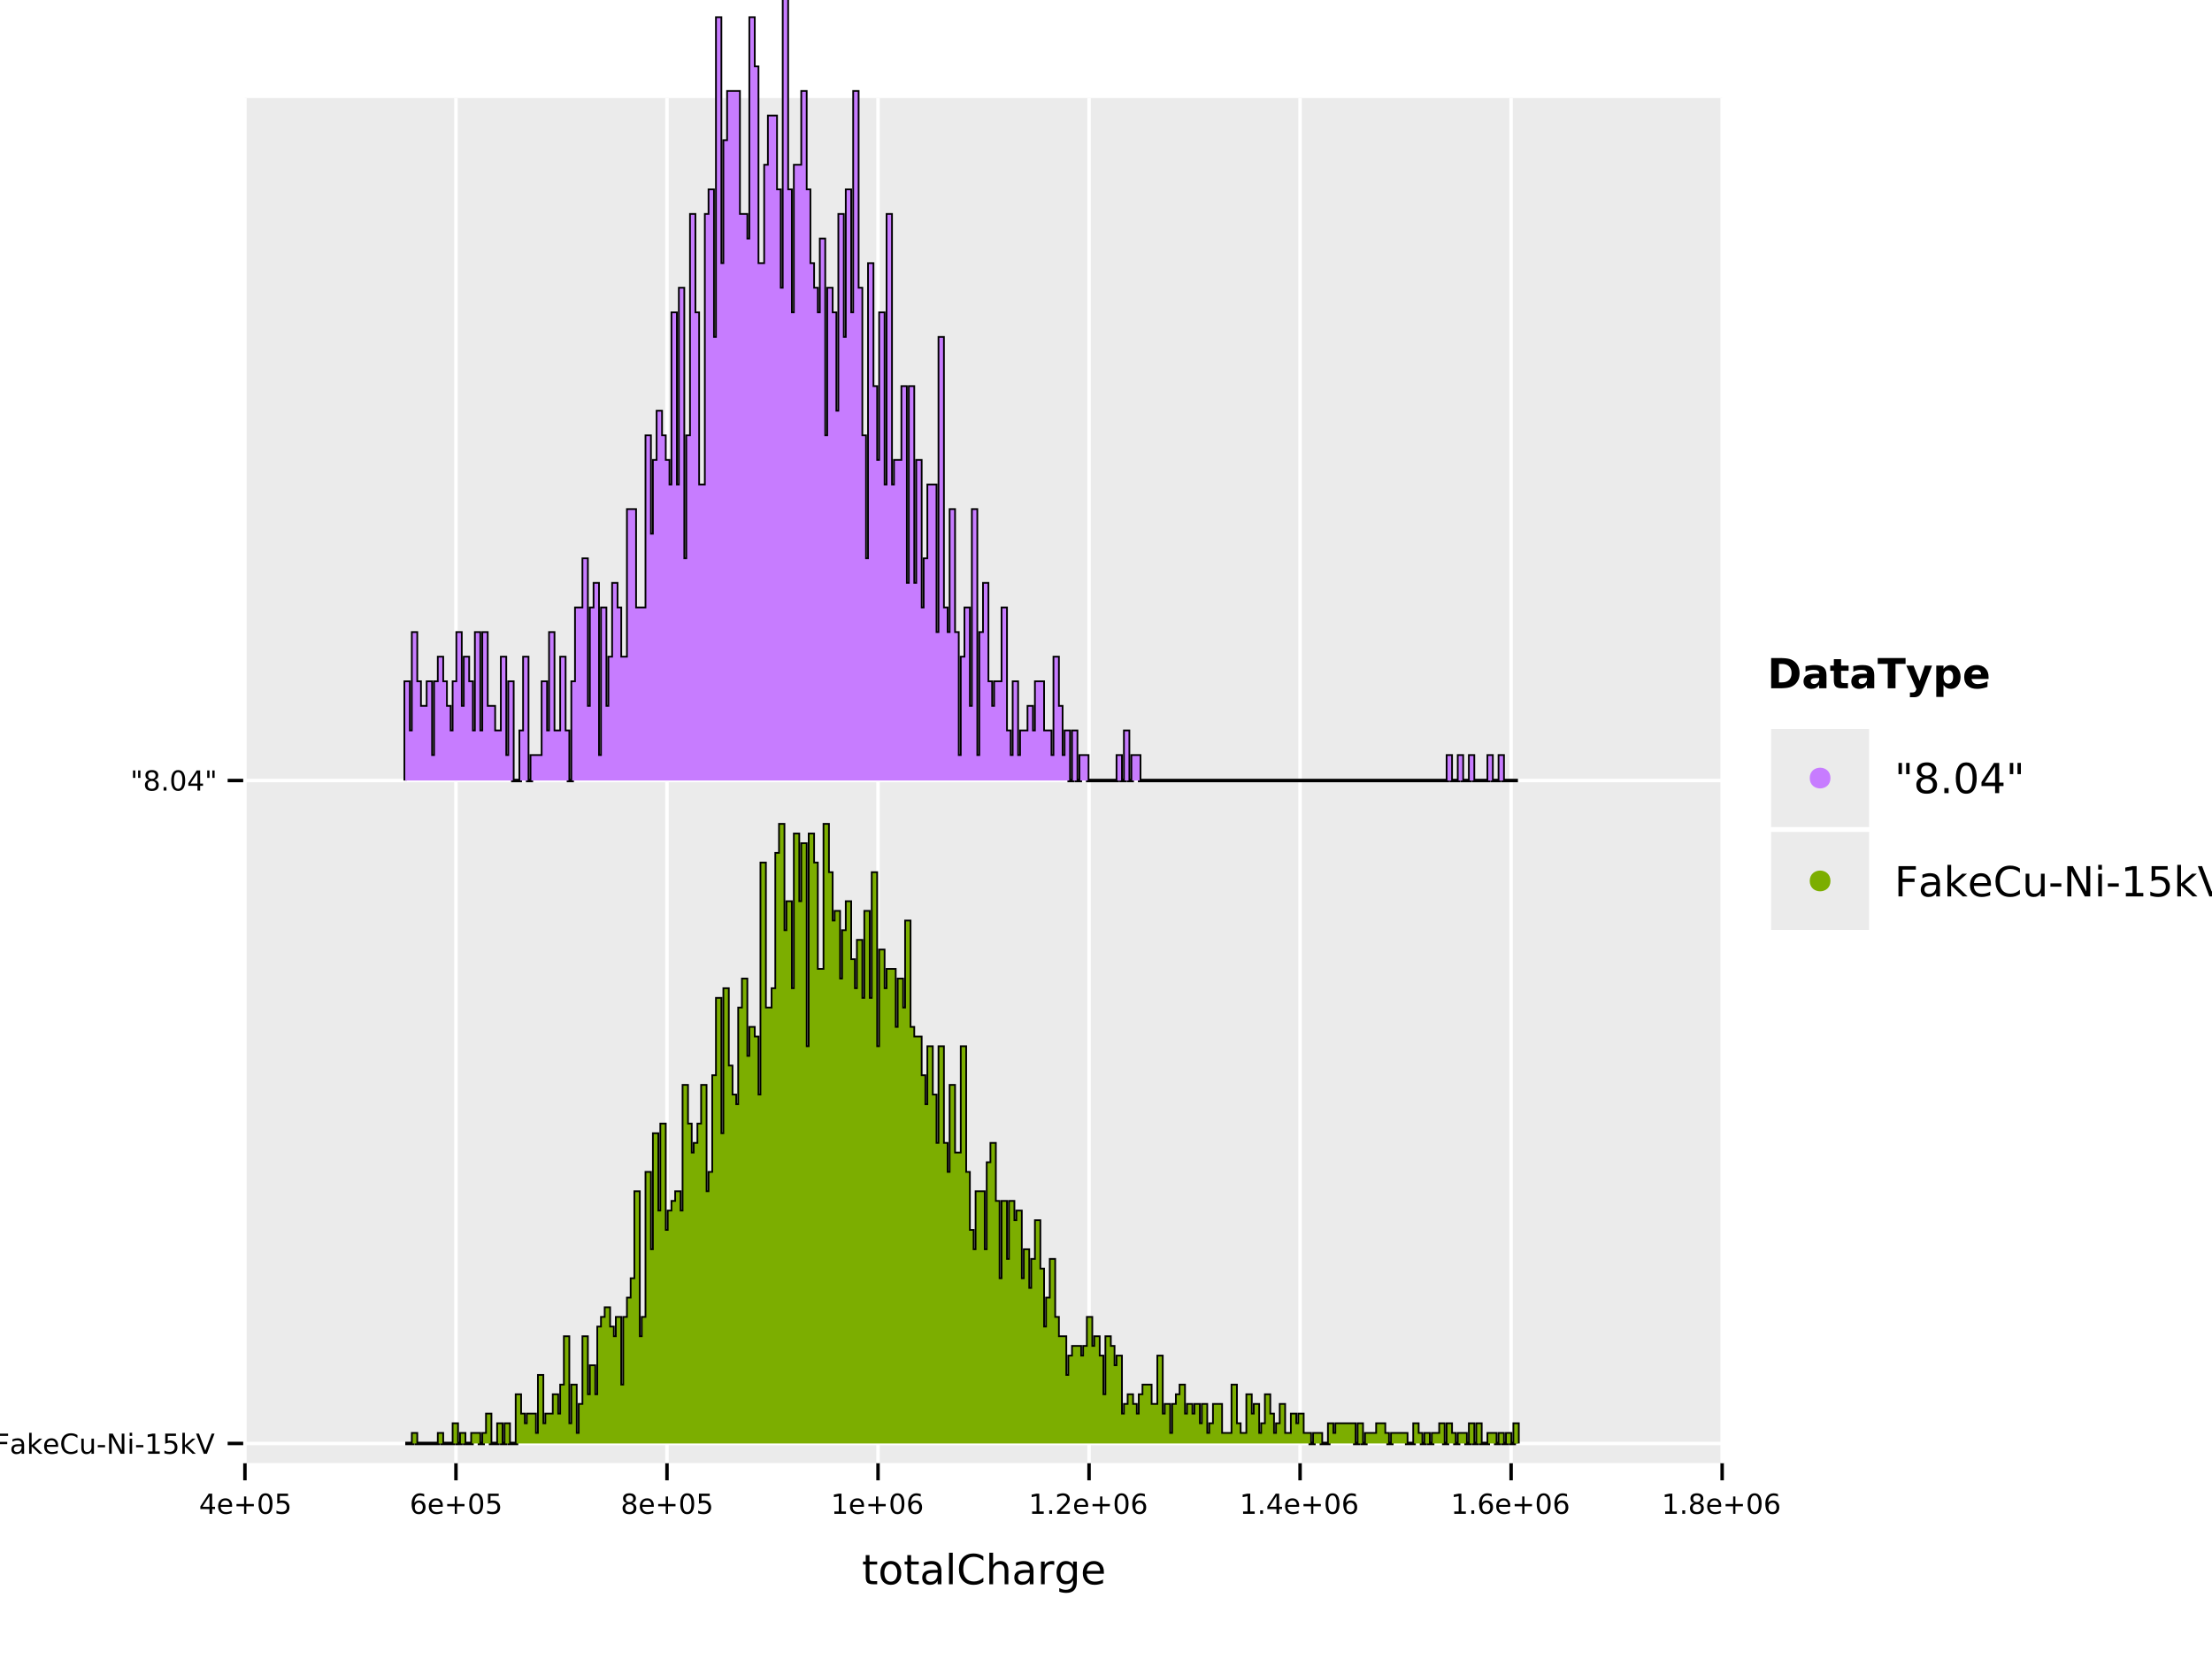 <?xml version="1.0" encoding="UTF-8" standalone="no"?>
<svg
   width="640pt"
   height="480pt"
   viewBox="0 0 640 480"
   version="1.1"
   id="svg177"
   sodipodi:docname="totalCharge_ridgeline_comparison.pdf"
   xmlns:inkscape="http://www.inkscape.org/namespaces/inkscape"
   xmlns:sodipodi="http://sodipodi.sourceforge.net/DTD/sodipodi-0.dtd"
   xmlns:xlink="http://www.w3.org/1999/xlink"
   xmlns="http://www.w3.org/2000/svg"
   xmlns:svg="http://www.w3.org/2000/svg">
  <sodipodi:namedview
     id="namedview177"
     pagecolor="#ffffff"
     bordercolor="#666666"
     borderopacity="1.0"
     inkscape:showpageshadow="2"
     inkscape:pageopacity="0.0"
     inkscape:pagecheckerboard="0"
     inkscape:deskcolor="#d1d1d1"
     inkscape:document-units="pt" />
  <defs
     id="defs50">
    <g
       id="g50">
      <g
         id="glyph-0-0">
        <path
           d="M 3.031 -5.141 L 1.031 -2.031 L 3.031 -2.031 Z M 2.812 -5.828 L 3.812 -5.828 L 3.812 -2.031 L 4.641 -2.031 L 4.641 -1.375 L 3.812 -1.375 L 3.812 0 L 3.031 0 L 3.031 -1.375 L 0.391 -1.375 L 0.391 -2.141 Z M 2.812 -5.828 "
           id="path1" />
      </g>
      <g
         id="glyph-0-1">
        <path
           d="M 4.5 -2.375 L 4.5 -2.016 L 1.188 -2.016 C 1.219 -1.523 1.367 -1.148 1.641 -0.891 C 1.91 -0.629 2.281 -0.5 2.75 -0.5 C 3.031 -0.5 3.301 -0.531 3.562 -0.594 C 3.82 -0.664 4.078 -0.77 4.328 -0.906 L 4.328 -0.219 C 4.066 -0.113 3.801 -0.035 3.531 0.016 C 3.258 0.078 2.988 0.109 2.719 0.109 C 2.02 0.109 1.461 -0.094 1.047 -0.5 C 0.641 -0.906 0.438 -1.453 0.438 -2.141 C 0.438 -2.859 0.629 -3.426 1.016 -3.844 C 1.41 -4.27 1.938 -4.484 2.594 -4.484 C 3.176 -4.484 3.641 -4.289 3.984 -3.906 C 4.328 -3.531 4.5 -3.02 4.5 -2.375 Z M 3.781 -2.578 C 3.77 -2.973 3.656 -3.285 3.438 -3.516 C 3.227 -3.754 2.945 -3.875 2.594 -3.875 C 2.195 -3.875 1.875 -3.758 1.625 -3.531 C 1.383 -3.301 1.25 -2.984 1.219 -2.578 Z M 3.781 -2.578 "
           id="path2" />
      </g>
      <g
         id="glyph-0-2">
        <path
           d="M 3.688 -5.016 L 3.688 -2.844 L 5.859 -2.844 L 5.859 -2.172 L 3.688 -2.172 L 3.688 0 L 3.031 0 L 3.031 -2.172 L 0.844 -2.172 L 0.844 -2.844 L 3.031 -2.844 L 3.031 -5.016 Z M 3.688 -5.016 "
           id="path3" />
      </g>
      <g
         id="glyph-0-3">
        <path
           d="M 2.547 -5.312 C 2.141 -5.312 1.832 -5.109 1.625 -4.703 C 1.426 -4.305 1.328 -3.707 1.328 -2.906 C 1.328 -2.113 1.426 -1.516 1.625 -1.109 C 1.832 -0.711 2.141 -0.516 2.547 -0.516 C 2.953 -0.516 3.254 -0.711 3.453 -1.109 C 3.66 -1.516 3.766 -2.113 3.766 -2.906 C 3.766 -3.707 3.66 -4.305 3.453 -4.703 C 3.254 -5.109 2.953 -5.312 2.547 -5.312 Z M 2.547 -5.938 C 3.203 -5.938 3.703 -5.676 4.047 -5.156 C 4.391 -4.645 4.562 -3.895 4.562 -2.906 C 4.562 -1.926 4.391 -1.176 4.047 -0.656 C 3.703 -0.145 3.203 0.109 2.547 0.109 C 1.891 0.109 1.391 -0.145 1.047 -0.656 C 0.703 -1.176 0.531 -1.926 0.531 -2.906 C 0.531 -3.895 0.703 -4.645 1.047 -5.156 C 1.391 -5.676 1.891 -5.938 2.547 -5.938 Z M 2.547 -5.938 "
           id="path4" />
      </g>
      <g
         id="glyph-0-4">
        <path
           d="M 0.859 -5.828 L 3.969 -5.828 L 3.969 -5.172 L 1.594 -5.172 L 1.594 -3.734 C 1.707 -3.773 1.82 -3.805 1.938 -3.828 C 2.051 -3.848 2.164 -3.859 2.281 -3.859 C 2.926 -3.859 3.438 -3.676 3.812 -3.312 C 4.195 -2.957 4.391 -2.477 4.391 -1.875 C 4.391 -1.25 4.191 -0.758 3.797 -0.406 C 3.41 -0.062 2.863 0.109 2.156 0.109 C 1.906 0.109 1.656 0.086 1.406 0.047 C 1.156 0.004 0.895 -0.055 0.625 -0.141 L 0.625 -0.938 C 0.852 -0.801 1.094 -0.703 1.344 -0.641 C 1.594 -0.578 1.859 -0.547 2.141 -0.547 C 2.586 -0.547 2.941 -0.664 3.203 -0.906 C 3.473 -1.145 3.609 -1.469 3.609 -1.875 C 3.609 -2.281 3.473 -2.598 3.203 -2.828 C 2.941 -3.066 2.586 -3.188 2.141 -3.188 C 1.93 -3.188 1.719 -3.16 1.5 -3.109 C 1.289 -3.066 1.078 -3 0.859 -2.906 Z M 0.859 -5.828 "
           id="path5" />
      </g>
      <g
         id="glyph-0-5">
        <path
           d="M 2.641 -3.234 C 2.285 -3.234 2.004 -3.109 1.797 -2.859 C 1.586 -2.617 1.484 -2.289 1.484 -1.875 C 1.484 -1.457 1.586 -1.125 1.797 -0.875 C 2.004 -0.633 2.285 -0.516 2.641 -0.516 C 2.992 -0.516 3.273 -0.633 3.484 -0.875 C 3.691 -1.125 3.797 -1.457 3.797 -1.875 C 3.797 -2.289 3.691 -2.617 3.484 -2.859 C 3.273 -3.109 2.992 -3.234 2.641 -3.234 Z M 4.203 -5.703 L 4.203 -4.984 C 4.004 -5.078 3.805 -5.148 3.609 -5.203 C 3.41 -5.254 3.211 -5.281 3.016 -5.281 C 2.492 -5.281 2.094 -5.102 1.812 -4.75 C 1.539 -4.395 1.383 -3.863 1.344 -3.156 C 1.5 -3.383 1.691 -3.555 1.922 -3.672 C 2.148 -3.797 2.406 -3.859 2.688 -3.859 C 3.27 -3.859 3.734 -3.68 4.078 -3.328 C 4.422 -2.973 4.594 -2.488 4.594 -1.875 C 4.594 -1.27 4.414 -0.785 4.062 -0.422 C 3.707 -0.066 3.234 0.109 2.641 0.109 C 1.961 0.109 1.445 -0.145 1.094 -0.656 C 0.738 -1.176 0.562 -1.926 0.562 -2.906 C 0.562 -3.832 0.781 -4.566 1.219 -5.109 C 1.656 -5.66 2.242 -5.938 2.984 -5.938 C 3.18 -5.938 3.379 -5.914 3.578 -5.875 C 3.773 -5.844 3.984 -5.785 4.203 -5.703 Z M 4.203 -5.703 "
           id="path6" />
      </g>
      <g
         id="glyph-0-6">
        <path
           d="M 2.547 -2.766 C 2.172 -2.766 1.875 -2.664 1.656 -2.469 C 1.445 -2.27 1.344 -1.992 1.344 -1.641 C 1.344 -1.285 1.445 -1.008 1.656 -0.812 C 1.875 -0.613 2.172 -0.516 2.547 -0.516 C 2.922 -0.516 3.211 -0.613 3.422 -0.812 C 3.641 -1.02 3.75 -1.297 3.75 -1.641 C 3.75 -1.992 3.641 -2.27 3.422 -2.469 C 3.211 -2.664 2.922 -2.766 2.547 -2.766 Z M 1.75 -3.109 C 1.414 -3.191 1.156 -3.348 0.969 -3.578 C 0.781 -3.805 0.688 -4.086 0.688 -4.422 C 0.688 -4.891 0.848 -5.258 1.172 -5.531 C 1.504 -5.801 1.961 -5.938 2.547 -5.938 C 3.129 -5.938 3.582 -5.801 3.906 -5.531 C 4.238 -5.258 4.406 -4.891 4.406 -4.422 C 4.406 -4.086 4.312 -3.805 4.125 -3.578 C 3.938 -3.348 3.676 -3.191 3.344 -3.109 C 3.719 -3.016 4.008 -2.836 4.219 -2.578 C 4.438 -2.328 4.547 -2.016 4.547 -1.641 C 4.547 -1.078 4.375 -0.645 4.031 -0.344 C 3.688 -0.039 3.191 0.109 2.547 0.109 C 1.898 0.109 1.406 -0.039 1.062 -0.344 C 0.719 -0.645 0.547 -1.078 0.547 -1.641 C 0.547 -2.016 0.648 -2.328 0.859 -2.578 C 1.078 -2.836 1.375 -3.016 1.75 -3.109 Z M 1.469 -4.359 C 1.469 -4.055 1.562 -3.816 1.75 -3.641 C 1.938 -3.473 2.203 -3.391 2.547 -3.391 C 2.879 -3.391 3.141 -3.473 3.328 -3.641 C 3.523 -3.816 3.625 -4.055 3.625 -4.359 C 3.625 -4.66 3.523 -4.895 3.328 -5.062 C 3.141 -5.227 2.879 -5.312 2.547 -5.312 C 2.203 -5.312 1.938 -5.227 1.75 -5.062 C 1.562 -4.895 1.469 -4.66 1.469 -4.359 Z M 1.469 -4.359 "
           id="path7" />
      </g>
      <g
         id="glyph-0-7">
        <path
           d="M 1 -0.672 L 2.281 -0.672 L 2.281 -5.109 L 0.875 -4.828 L 0.875 -5.547 L 2.281 -5.828 L 3.062 -5.828 L 3.062 -0.672 L 4.359 -0.672 L 4.359 0 L 1 0 Z M 1 -0.672 "
           id="path8" />
      </g>
      <g
         id="glyph-0-8">
        <path
           d="M 0.859 -1 L 1.688 -1 L 1.688 0 L 0.859 0 Z M 0.859 -1 "
           id="path9" />
      </g>
      <g
         id="glyph-0-9">
        <path
           d="M 1.531 -0.672 L 4.297 -0.672 L 4.297 0 L 0.594 0 L 0.594 -0.672 C 0.883 -0.973 1.289 -1.383 1.812 -1.906 C 2.332 -2.438 2.656 -2.773 2.781 -2.922 C 3.039 -3.203 3.219 -3.441 3.312 -3.641 C 3.414 -3.836 3.469 -4.031 3.469 -4.219 C 3.469 -4.531 3.359 -4.785 3.141 -4.984 C 2.922 -5.18 2.641 -5.281 2.297 -5.281 C 2.047 -5.281 1.781 -5.234 1.5 -5.141 C 1.227 -5.055 0.938 -4.926 0.625 -4.75 L 0.625 -5.547 C 0.945 -5.68 1.242 -5.781 1.516 -5.844 C 1.797 -5.906 2.051 -5.938 2.281 -5.938 C 2.883 -5.938 3.363 -5.785 3.719 -5.484 C 4.082 -5.18 4.266 -4.781 4.266 -4.281 C 4.266 -4.039 4.219 -3.812 4.125 -3.594 C 4.031 -3.375 3.867 -3.117 3.641 -2.828 C 3.566 -2.754 3.352 -2.535 3 -2.172 C 2.656 -1.816 2.164 -1.316 1.531 -0.672 Z M 1.531 -0.672 "
           id="path10" />
      </g>
      <g
         id="glyph-0-10">
        <path
           d="M 1.438 -5.828 L 1.438 -3.672 L 0.766 -3.672 L 0.766 -5.828 Z M 2.906 -5.828 L 2.906 -3.672 L 2.25 -3.672 L 2.25 -5.828 Z M 2.906 -5.828 "
           id="path11" />
      </g>
      <g
         id="glyph-0-11">
        <path
           d="M 0.781 -5.828 L 4.141 -5.828 L 4.141 -5.172 L 1.578 -5.172 L 1.578 -3.453 L 3.891 -3.453 L 3.891 -2.781 L 1.578 -2.781 L 1.578 0 L 0.781 0 Z M 0.781 -5.828 "
           id="path12" />
      </g>
      <g
         id="glyph-0-12">
        <path
           d="M 2.75 -2.203 C 2.164 -2.203 1.758 -2.133 1.531 -2 C 1.312 -1.863 1.203 -1.641 1.203 -1.328 C 1.203 -1.066 1.285 -0.859 1.453 -0.703 C 1.617 -0.555 1.848 -0.484 2.141 -0.484 C 2.535 -0.484 2.852 -0.625 3.094 -0.906 C 3.332 -1.195 3.453 -1.578 3.453 -2.047 L 3.453 -2.203 Z M 4.172 -2.5 L 4.172 0 L 3.453 0 L 3.453 -0.672 C 3.297 -0.398 3.094 -0.203 2.844 -0.078 C 2.602 0.047 2.305 0.109 1.953 0.109 C 1.504 0.109 1.145 -0.016 0.875 -0.266 C 0.613 -0.516 0.484 -0.852 0.484 -1.281 C 0.484 -1.77 0.645 -2.141 0.969 -2.391 C 1.301 -2.641 1.797 -2.766 2.453 -2.766 L 3.453 -2.766 L 3.453 -2.828 C 3.453 -3.16 3.344 -3.414 3.125 -3.594 C 2.914 -3.781 2.613 -3.875 2.219 -3.875 C 1.969 -3.875 1.723 -3.844 1.484 -3.781 C 1.242 -3.719 1.016 -3.629 0.797 -3.516 L 0.797 -4.172 C 1.066 -4.273 1.32 -4.352 1.562 -4.406 C 1.812 -4.457 2.055 -4.484 2.297 -4.484 C 2.922 -4.484 3.391 -4.316 3.703 -3.984 C 4.016 -3.66 4.172 -3.164 4.172 -2.5 Z M 4.172 -2.5 "
           id="path13" />
      </g>
      <g
         id="glyph-0-13">
        <path
           d="M 0.734 -6.078 L 1.453 -6.078 L 1.453 -2.484 L 3.594 -4.375 L 4.516 -4.375 L 2.188 -2.328 L 4.609 0 L 3.672 0 L 1.453 -2.141 L 1.453 0 L 0.734 0 Z M 0.734 -6.078 "
           id="path14" />
      </g>
      <g
         id="glyph-0-14">
        <path
           d="M 5.156 -5.391 L 5.156 -4.547 C 4.883 -4.797 4.598 -4.984 4.297 -5.109 C 4.004 -5.234 3.688 -5.297 3.344 -5.297 C 2.676 -5.297 2.164 -5.086 1.812 -4.672 C 1.457 -4.266 1.281 -3.676 1.281 -2.906 C 1.281 -2.145 1.457 -1.555 1.812 -1.141 C 2.164 -0.734 2.676 -0.531 3.344 -0.531 C 3.688 -0.531 4.004 -0.594 4.297 -0.719 C 4.598 -0.844 4.883 -1.031 5.156 -1.281 L 5.156 -0.453 C 4.875 -0.266 4.578 -0.125 4.266 -0.031 C 3.961 0.062 3.641 0.109 3.297 0.109 C 2.41 0.109 1.711 -0.16 1.203 -0.703 C 0.703 -1.242 0.453 -1.977 0.453 -2.906 C 0.453 -3.844 0.703 -4.582 1.203 -5.125 C 1.711 -5.664 2.41 -5.938 3.297 -5.938 C 3.648 -5.938 3.977 -5.891 4.281 -5.797 C 4.594 -5.703 4.883 -5.566 5.156 -5.391 Z M 5.156 -5.391 "
           id="path15" />
      </g>
      <g
         id="glyph-0-15">
        <path
           d="M 0.688 -1.734 L 0.688 -4.375 L 1.406 -4.375 L 1.406 -1.75 C 1.406 -1.344 1.484 -1.035 1.641 -0.828 C 1.805 -0.617 2.051 -0.516 2.375 -0.516 C 2.758 -0.516 3.062 -0.633 3.281 -0.875 C 3.508 -1.125 3.625 -1.461 3.625 -1.891 L 3.625 -4.375 L 4.344 -4.375 L 4.344 0 L 3.625 0 L 3.625 -0.672 C 3.445 -0.41 3.242 -0.211 3.016 -0.078 C 2.785 0.047 2.52 0.109 2.219 0.109 C 1.719 0.109 1.336 -0.047 1.078 -0.359 C 0.816 -0.672 0.688 -1.129 0.688 -1.734 Z M 2.484 -4.484 Z M 2.484 -4.484 "
           id="path16" />
      </g>
      <g
         id="glyph-0-16">
        <path
           d="M 0.391 -2.516 L 2.5 -2.516 L 2.5 -1.875 L 0.391 -1.875 Z M 0.391 -2.516 "
           id="path17" />
      </g>
      <g
         id="glyph-0-17">
        <path
           d="M 0.781 -5.828 L 1.844 -5.828 L 4.438 -0.953 L 4.438 -5.828 L 5.203 -5.828 L 5.203 0 L 4.141 0 L 1.547 -4.875 L 1.547 0 L 0.781 0 Z M 0.781 -5.828 "
           id="path18" />
      </g>
      <g
         id="glyph-0-18">
        <path
           d="M 0.75 -4.375 L 1.469 -4.375 L 1.469 0 L 0.75 0 Z M 0.75 -6.078 L 1.469 -6.078 L 1.469 -5.172 L 0.75 -5.172 Z M 0.75 -6.078 "
           id="path19" />
      </g>
      <g
         id="glyph-0-19">
        <path
           d="M 2.297 0 L 0.062 -5.828 L 0.891 -5.828 L 2.734 -0.922 L 4.594 -5.828 L 5.406 -5.828 L 3.188 0 Z M 2.297 0 "
           id="path20" />
      </g>
      <g
         id="glyph-1-0">
        <path
           d="M 2.203 -8.422 L 2.203 -6.562 L 4.422 -6.562 L 4.422 -5.719 L 2.203 -5.719 L 2.203 -2.156 C 2.203 -1.625 2.273 -1.281 2.422 -1.125 C 2.566 -0.977 2.863 -0.906 3.312 -0.906 L 4.422 -0.906 L 4.422 0 L 3.312 0 C 2.477 0 1.898 -0.156 1.578 -0.469 C 1.266 -0.781 1.109 -1.344 1.109 -2.156 L 1.109 -5.719 L 0.328 -5.719 L 0.328 -6.562 L 1.109 -6.562 L 1.109 -8.422 Z M 2.203 -8.422 "
           id="path21" />
      </g>
      <g
         id="glyph-1-1">
        <path
           d="M 3.672 -5.812 C 3.098 -5.812 2.641 -5.582 2.297 -5.125 C 1.961 -4.676 1.797 -4.062 1.797 -3.281 C 1.797 -2.488 1.961 -1.867 2.297 -1.422 C 2.629 -0.973 3.086 -0.75 3.672 -0.75 C 4.242 -0.75 4.695 -0.973 5.031 -1.422 C 5.375 -1.879 5.547 -2.5 5.547 -3.281 C 5.547 -4.051 5.375 -4.664 5.031 -5.125 C 4.695 -5.582 4.242 -5.812 3.672 -5.812 Z M 3.672 -6.719 C 4.609 -6.719 5.344 -6.41 5.875 -5.797 C 6.414 -5.191 6.688 -4.352 6.688 -3.281 C 6.688 -2.207 6.414 -1.363 5.875 -0.75 C 5.344 -0.133 4.609 0.172 3.672 0.172 C 2.734 0.172 1.992 -0.133 1.453 -0.75 C 0.922 -1.363 0.656 -2.207 0.656 -3.281 C 0.656 -4.352 0.922 -5.191 1.453 -5.797 C 1.992 -6.41 2.734 -6.719 3.672 -6.719 Z M 3.672 -6.719 "
           id="path22" />
      </g>
      <g
         id="glyph-1-2">
        <path
           d="M 4.109 -3.297 C 3.242 -3.297 2.641 -3.195 2.297 -3 C 1.961 -2.801 1.797 -2.461 1.797 -1.984 C 1.797 -1.598 1.922 -1.289 2.172 -1.062 C 2.43 -0.844 2.773 -0.734 3.203 -0.734 C 3.805 -0.734 4.285 -0.941 4.641 -1.359 C 5.004 -1.785 5.188 -2.352 5.188 -3.062 L 5.188 -3.297 Z M 6.266 -3.75 L 6.266 0 L 5.188 0 L 5.188 -1 C 4.938 -0.602 4.629 -0.305 4.266 -0.109 C 3.898 0.078 3.453 0.172 2.922 0.172 C 2.242 0.172 1.707 -0.016 1.312 -0.391 C 0.914 -0.773 0.719 -1.281 0.719 -1.906 C 0.719 -2.645 0.961 -3.203 1.453 -3.578 C 1.953 -3.953 2.691 -4.141 3.672 -4.141 L 5.188 -4.141 L 5.188 -4.25 C 5.188 -4.75 5.02 -5.133 4.688 -5.406 C 4.363 -5.676 3.91 -5.812 3.328 -5.812 C 2.953 -5.812 2.582 -5.766 2.219 -5.672 C 1.863 -5.578 1.523 -5.441 1.203 -5.266 L 1.203 -6.266 C 1.598 -6.422 1.977 -6.535 2.344 -6.609 C 2.719 -6.68 3.082 -6.719 3.438 -6.719 C 4.383 -6.719 5.094 -6.473 5.562 -5.984 C 6.031 -5.492 6.266 -4.75 6.266 -3.75 Z M 6.266 -3.75 "
           id="path23" />
      </g>
      <g
         id="glyph-1-3">
        <path
           d="M 1.125 -9.125 L 2.203 -9.125 L 2.203 0 L 1.125 0 Z M 1.125 -9.125 "
           id="path24" />
      </g>
      <g
         id="glyph-1-4">
        <path
           d="M 7.734 -8.078 L 7.734 -6.828 C 7.328 -7.203 6.898 -7.477 6.453 -7.656 C 6.004 -7.844 5.523 -7.938 5.016 -7.938 C 4.016 -7.938 3.25 -7.629 2.719 -7.016 C 2.188 -6.398 1.922 -5.516 1.922 -4.359 C 1.922 -3.211 2.188 -2.332 2.719 -1.719 C 3.25 -1.102 4.016 -0.797 5.016 -0.797 C 5.523 -0.797 6.004 -0.891 6.453 -1.078 C 6.898 -1.266 7.328 -1.539 7.734 -1.906 L 7.734 -0.672 C 7.316 -0.391 6.875 -0.176 6.406 -0.031 C 5.945 0.102 5.461 0.172 4.953 0.172 C 3.617 0.172 2.57 -0.234 1.812 -1.047 C 1.051 -1.859 0.672 -2.961 0.672 -4.359 C 0.672 -5.766 1.051 -6.875 1.812 -7.688 C 2.57 -8.5 3.617 -8.906 4.953 -8.906 C 5.473 -8.906 5.961 -8.832 6.422 -8.688 C 6.891 -8.551 7.328 -8.348 7.734 -8.078 Z M 7.734 -8.078 "
           id="path25" />
      </g>
      <g
         id="glyph-1-5">
        <path
           d="M 6.594 -3.969 L 6.594 0 L 5.516 0 L 5.516 -3.922 C 5.516 -4.547 5.391 -5.008 5.141 -5.312 C 4.898 -5.625 4.539 -5.781 4.062 -5.781 C 3.477 -5.781 3.016 -5.594 2.672 -5.219 C 2.336 -4.852 2.172 -4.348 2.172 -3.703 L 2.172 0 L 1.094 0 L 1.094 -9.125 L 2.172 -9.125 L 2.172 -5.547 C 2.43 -5.941 2.734 -6.234 3.078 -6.422 C 3.43 -6.617 3.836 -6.719 4.297 -6.719 C 5.047 -6.719 5.613 -6.484 6 -6.016 C 6.395 -5.555 6.594 -4.875 6.594 -3.969 Z M 6.594 -3.969 "
           id="path26" />
      </g>
      <g
         id="glyph-1-6">
        <path
           d="M 4.938 -5.562 C 4.812 -5.625 4.676 -5.672 4.531 -5.703 C 4.395 -5.742 4.238 -5.766 4.062 -5.766 C 3.457 -5.766 2.988 -5.566 2.656 -5.172 C 2.332 -4.773 2.172 -4.203 2.172 -3.453 L 2.172 0 L 1.094 0 L 1.094 -6.562 L 2.172 -6.562 L 2.172 -5.547 C 2.398 -5.941 2.695 -6.234 3.062 -6.422 C 3.426 -6.617 3.867 -6.719 4.391 -6.719 C 4.461 -6.719 4.539 -6.711 4.625 -6.703 C 4.719 -6.691 4.816 -6.676 4.922 -6.656 Z M 4.938 -5.562 "
           id="path27" />
      </g>
      <g
         id="glyph-1-7">
        <path
           d="M 5.453 -3.359 C 5.453 -4.141 5.289 -4.742 4.969 -5.172 C 4.645 -5.598 4.191 -5.812 3.609 -5.812 C 3.035 -5.812 2.586 -5.598 2.266 -5.172 C 1.941 -4.742 1.781 -4.141 1.781 -3.359 C 1.781 -2.578 1.941 -1.973 2.266 -1.547 C 2.586 -1.117 3.035 -0.906 3.609 -0.906 C 4.191 -0.906 4.645 -1.117 4.969 -1.547 C 5.289 -1.973 5.453 -2.578 5.453 -3.359 Z M 6.531 -0.812 C 6.531 0.301 6.281 1.129 5.781 1.672 C 5.289 2.223 4.531 2.5 3.5 2.5 C 3.125 2.5 2.766 2.469 2.422 2.406 C 2.086 2.352 1.766 2.27 1.453 2.156 L 1.453 1.109 C 1.766 1.273 2.078 1.398 2.391 1.484 C 2.703 1.566 3.016 1.609 3.328 1.609 C 4.035 1.609 4.566 1.422 4.922 1.047 C 5.273 0.68 5.453 0.125 5.453 -0.625 L 5.453 -1.156 C 5.223 -0.77 4.938 -0.477 4.594 -0.281 C 4.25 -0.094 3.832 0 3.344 0 C 2.539 0 1.891 -0.305 1.391 -0.922 C 0.898 -1.535 0.656 -2.348 0.656 -3.359 C 0.656 -4.367 0.898 -5.18 1.391 -5.797 C 1.891 -6.41 2.539 -6.719 3.344 -6.719 C 3.832 -6.719 4.25 -6.617 4.594 -6.422 C 4.938 -6.234 5.223 -5.945 5.453 -5.562 L 5.453 -6.562 L 6.531 -6.562 Z M 6.531 -0.812 "
           id="path28" />
      </g>
      <g
         id="glyph-1-8">
        <path
           d="M 6.75 -3.547 L 6.75 -3.031 L 1.781 -3.031 C 1.832 -2.281 2.055 -1.711 2.453 -1.328 C 2.859 -0.941 3.414 -0.75 4.125 -0.75 C 4.539 -0.75 4.941 -0.797 5.328 -0.891 C 5.723 -0.992 6.113 -1.148 6.5 -1.359 L 6.5 -0.328 C 6.102 -0.172 5.703 -0.051 5.297 0.031 C 4.891 0.125 4.477 0.172 4.062 0.172 C 3.02 0.172 2.191 -0.129 1.578 -0.734 C 0.961 -1.348 0.656 -2.176 0.656 -3.219 C 0.656 -4.289 0.945 -5.141 1.531 -5.766 C 2.113 -6.398 2.895 -6.719 3.875 -6.719 C 4.758 -6.719 5.457 -6.43 5.969 -5.859 C 6.488 -5.297 6.75 -4.523 6.75 -3.547 Z M 5.672 -3.875 C 5.66 -4.457 5.492 -4.926 5.172 -5.281 C 4.848 -5.633 4.422 -5.812 3.891 -5.812 C 3.285 -5.812 2.801 -5.641 2.438 -5.297 C 2.082 -4.953 1.879 -4.473 1.828 -3.859 Z M 5.672 -3.875 "
           id="path29" />
      </g>
      <g
         id="glyph-1-9">
        <path
           d="M 2.156 -8.75 L 2.156 -5.5 L 1.156 -5.5 L 1.156 -8.75 Z M 4.359 -8.75 L 4.359 -5.5 L 3.375 -5.5 L 3.375 -8.75 Z M 4.359 -8.75 "
           id="path30" />
      </g>
      <g
         id="glyph-1-10">
        <path
           d="M 3.812 -4.156 C 3.25 -4.156 2.805 -4.004 2.484 -3.703 C 2.16 -3.398 2 -2.988 2 -2.469 C 2 -1.938 2.16 -1.52 2.484 -1.219 C 2.805 -0.914 3.25 -0.766 3.812 -0.766 C 4.375 -0.766 4.816 -0.914 5.141 -1.219 C 5.461 -1.52 5.625 -1.938 5.625 -2.469 C 5.625 -2.988 5.461 -3.398 5.141 -3.703 C 4.828 -4.004 4.383 -4.156 3.812 -4.156 Z M 2.625 -4.656 C 2.125 -4.781 1.727 -5.016 1.438 -5.359 C 1.156 -5.711 1.016 -6.141 1.016 -6.641 C 1.016 -7.336 1.266 -7.891 1.766 -8.297 C 2.266 -8.703 2.945 -8.906 3.812 -8.906 C 4.688 -8.906 5.367 -8.703 5.859 -8.297 C 6.359 -7.891 6.609 -7.336 6.609 -6.641 C 6.609 -6.141 6.469 -5.711 6.188 -5.359 C 5.906 -5.016 5.508 -4.781 5 -4.656 C 5.57 -4.52 6.016 -4.258 6.328 -3.875 C 6.648 -3.488 6.812 -3.02 6.812 -2.469 C 6.812 -1.613 6.551 -0.957 6.031 -0.5 C 5.52 -0.051 4.781 0.172 3.812 0.172 C 2.852 0.172 2.113 -0.051 1.594 -0.5 C 1.07 -0.957 0.812 -1.613 0.812 -2.469 C 0.812 -3.02 0.973 -3.488 1.297 -3.875 C 1.617 -4.258 2.062 -4.52 2.625 -4.656 Z M 2.203 -6.531 C 2.203 -6.07 2.344 -5.719 2.625 -5.469 C 2.906 -5.219 3.301 -5.094 3.812 -5.094 C 4.32 -5.094 4.719 -5.219 5 -5.469 C 5.289 -5.719 5.438 -6.07 5.438 -6.531 C 5.438 -6.977 5.289 -7.328 5 -7.578 C 4.719 -7.836 4.32 -7.969 3.812 -7.969 C 3.301 -7.969 2.906 -7.836 2.625 -7.578 C 2.344 -7.328 2.203 -6.977 2.203 -6.531 Z M 2.203 -6.531 "
           id="path31" />
      </g>
      <g
         id="glyph-1-11">
        <path
           d="M 1.281 -1.484 L 2.516 -1.484 L 2.516 0 L 1.281 0 Z M 1.281 -1.484 "
           id="path32" />
      </g>
      <g
         id="glyph-1-12">
        <path
           d="M 3.812 -7.969 C 3.207 -7.969 2.75 -7.664 2.438 -7.062 C 2.133 -6.469 1.984 -5.566 1.984 -4.359 C 1.984 -3.16 2.133 -2.258 2.438 -1.656 C 2.75 -1.062 3.207 -0.766 3.812 -0.766 C 4.426 -0.766 4.883 -1.062 5.188 -1.656 C 5.5 -2.258 5.656 -3.16 5.656 -4.359 C 5.656 -5.566 5.5 -6.469 5.188 -7.062 C 4.883 -7.664 4.426 -7.969 3.812 -7.969 Z M 3.812 -8.906 C 4.789 -8.906 5.539 -8.516 6.062 -7.734 C 6.582 -6.961 6.844 -5.836 6.844 -4.359 C 6.844 -2.891 6.582 -1.766 6.062 -0.984 C 5.539 -0.211 4.789 0.172 3.812 0.172 C 2.832 0.172 2.082 -0.211 1.562 -0.984 C 1.051 -1.766 0.797 -2.891 0.797 -4.359 C 0.797 -5.836 1.051 -6.961 1.562 -7.734 C 2.082 -8.516 2.832 -8.906 3.812 -8.906 Z M 3.812 -8.906 "
           id="path33" />
      </g>
      <g
         id="glyph-1-13">
        <path
           d="M 4.531 -7.719 L 1.547 -3.047 L 4.531 -3.047 Z M 4.219 -8.75 L 5.719 -8.75 L 5.719 -3.047 L 6.969 -3.047 L 6.969 -2.062 L 5.719 -2.062 L 5.719 0 L 4.531 0 L 4.531 -2.062 L 0.594 -2.062 L 0.594 -3.203 Z M 4.219 -8.75 "
           id="path34" />
      </g>
      <g
         id="glyph-1-14">
        <path
           d="M 1.172 -8.75 L 6.203 -8.75 L 6.203 -7.75 L 2.359 -7.75 L 2.359 -5.172 L 5.828 -5.172 L 5.828 -4.172 L 2.359 -4.172 L 2.359 0 L 1.172 0 Z M 1.172 -8.75 "
           id="path35" />
      </g>
      <g
         id="glyph-1-15">
        <path
           d="M 1.094 -9.125 L 2.172 -9.125 L 2.172 -3.734 L 5.391 -6.562 L 6.766 -6.562 L 3.281 -3.5 L 6.922 0 L 5.516 0 L 2.172 -3.203 L 2.172 0 L 1.094 0 Z M 1.094 -9.125 "
           id="path36" />
      </g>
      <g
         id="glyph-1-16">
        <path
           d="M 1.016 -2.594 L 1.016 -6.562 L 2.094 -6.562 L 2.094 -2.625 C 2.094 -2.008 2.211 -1.547 2.453 -1.234 C 2.703 -0.922 3.066 -0.766 3.547 -0.766 C 4.129 -0.766 4.586 -0.945 4.922 -1.312 C 5.266 -1.688 5.438 -2.195 5.438 -2.844 L 5.438 -6.562 L 6.516 -6.562 L 6.516 0 L 5.438 0 L 5.438 -1.016 C 5.176 -0.609 4.875 -0.305 4.531 -0.109 C 4.188 0.078 3.785 0.172 3.328 0.172 C 2.566 0.172 1.988 -0.062 1.594 -0.531 C 1.207 -1 1.016 -1.688 1.016 -2.594 Z M 3.734 -6.719 Z M 3.734 -6.719 "
           id="path37" />
      </g>
      <g
         id="glyph-1-17">
        <path
           d="M 0.594 -3.766 L 3.75 -3.766 L 3.75 -2.812 L 0.594 -2.812 Z M 0.594 -3.766 "
           id="path38" />
      </g>
      <g
         id="glyph-1-18">
        <path
           d="M 1.172 -8.75 L 2.766 -8.75 L 6.656 -1.438 L 6.656 -8.75 L 7.797 -8.75 L 7.797 0 L 6.203 0 L 2.328 -7.312 L 2.328 0 L 1.172 0 Z M 1.172 -8.75 "
           id="path39" />
      </g>
      <g
         id="glyph-1-19">
        <path
           d="M 1.125 -6.562 L 2.203 -6.562 L 2.203 0 L 1.125 0 Z M 1.125 -9.125 L 2.203 -9.125 L 2.203 -7.75 L 1.125 -7.75 Z M 1.125 -9.125 "
           id="path40" />
      </g>
      <g
         id="glyph-1-20">
        <path
           d="M 1.484 -1 L 3.422 -1 L 3.422 -7.672 L 1.312 -7.25 L 1.312 -8.328 L 3.406 -8.75 L 4.594 -8.75 L 4.594 -1 L 6.531 -1 L 6.531 0 L 1.484 0 Z M 1.484 -1 "
           id="path41" />
      </g>
      <g
         id="glyph-1-21">
        <path
           d="M 1.297 -8.75 L 5.938 -8.75 L 5.938 -7.75 L 2.375 -7.75 L 2.375 -5.609 C 2.551 -5.672 2.723 -5.711 2.891 -5.734 C 3.066 -5.766 3.238 -5.781 3.406 -5.781 C 4.383 -5.781 5.16 -5.508 5.734 -4.969 C 6.305 -4.438 6.594 -3.719 6.594 -2.812 C 6.594 -1.863 6.297 -1.129 5.703 -0.609 C 5.117 -0.086 4.297 0.172 3.234 0.172 C 2.859 0.172 2.477 0.141 2.094 0.078 C 1.719 0.016 1.328 -0.078 0.922 -0.203 L 0.922 -1.391 C 1.273 -1.203 1.641 -1.062 2.016 -0.969 C 2.391 -0.875 2.785 -0.828 3.203 -0.828 C 3.879 -0.828 4.414 -1.004 4.812 -1.359 C 5.207 -1.711 5.406 -2.195 5.406 -2.812 C 5.406 -3.414 5.207 -3.895 4.812 -4.25 C 4.414 -4.602 3.879 -4.781 3.203 -4.781 C 2.891 -4.781 2.57 -4.742 2.25 -4.672 C 1.938 -4.609 1.617 -4.504 1.297 -4.359 Z M 1.297 -8.75 "
           id="path42" />
      </g>
      <g
         id="glyph-1-22">
        <path
           d="M 3.438 0 L 0.094 -8.75 L 1.328 -8.75 L 4.109 -1.391 L 6.875 -8.75 L 8.109 -8.75 L 4.781 0 Z M 3.438 0 "
           id="path43" />
      </g>
      <g
         id="glyph-2-0">
        <path
           d="M 3.359 -7.047 L 3.359 -1.703 L 4.172 -1.703 C 5.086 -1.703 5.789 -1.93 6.281 -2.391 C 6.77 -2.848 7.016 -3.516 7.016 -4.391 C 7.016 -5.254 6.77 -5.91 6.281 -6.359 C 5.801 -6.816 5.098 -7.047 4.172 -7.047 Z M 1.109 -8.75 L 3.484 -8.75 C 4.805 -8.75 5.789 -8.656 6.438 -8.469 C 7.094 -8.281 7.656 -7.957 8.125 -7.5 C 8.531 -7.102 8.832 -6.645 9.031 -6.125 C 9.227 -5.613 9.328 -5.035 9.328 -4.391 C 9.328 -3.723 9.227 -3.129 9.031 -2.609 C 8.832 -2.098 8.531 -1.645 8.125 -1.25 C 7.656 -0.789 7.094 -0.469 6.438 -0.281 C 5.781 -0.094 4.797 0 3.484 0 L 1.109 0 Z M 1.109 -8.75 "
           id="path44" />
      </g>
      <g
         id="glyph-2-1">
        <path
           d="M 3.953 -2.953 C 3.516 -2.953 3.18 -2.879 2.953 -2.734 C 2.734 -2.586 2.625 -2.367 2.625 -2.078 C 2.625 -1.805 2.711 -1.594 2.891 -1.438 C 3.078 -1.289 3.328 -1.219 3.641 -1.219 C 4.035 -1.219 4.367 -1.359 4.641 -1.641 C 4.91 -1.93 5.047 -2.289 5.047 -2.719 L 5.047 -2.953 Z M 7.156 -3.75 L 7.156 0 L 5.047 0 L 5.047 -0.969 C 4.766 -0.57 4.445 -0.281 4.094 -0.094 C 3.738 0.082 3.312 0.172 2.812 0.172 C 2.125 0.172 1.566 -0.023 1.141 -0.422 C 0.723 -0.816 0.516 -1.332 0.516 -1.969 C 0.516 -2.738 0.781 -3.301 1.312 -3.656 C 1.844 -4.02 2.672 -4.203 3.797 -4.203 L 5.047 -4.203 L 5.047 -4.359 C 5.047 -4.691 4.91 -4.938 4.641 -5.094 C 4.379 -5.25 3.973 -5.328 3.422 -5.328 C 2.973 -5.328 2.555 -5.281 2.172 -5.188 C 1.785 -5.102 1.426 -4.969 1.094 -4.781 L 1.094 -6.391 C 1.539 -6.492 1.988 -6.57 2.438 -6.625 C 2.895 -6.688 3.348 -6.719 3.797 -6.719 C 4.984 -6.719 5.836 -6.484 6.359 -6.016 C 6.891 -5.555 7.156 -4.801 7.156 -3.75 Z M 7.156 -3.75 "
           id="path45" />
      </g>
      <g
         id="glyph-2-2">
        <path
           d="M 3.297 -8.422 L 3.297 -6.562 L 5.469 -6.562 L 5.469 -5.062 L 3.297 -5.062 L 3.297 -2.281 C 3.297 -1.977 3.352 -1.77 3.469 -1.656 C 3.594 -1.551 3.836 -1.5 4.203 -1.5 L 5.281 -1.5 L 5.281 0 L 3.484 0 C 2.648 0 2.062 -0.172 1.719 -0.516 C 1.375 -0.859 1.203 -1.445 1.203 -2.281 L 1.203 -5.062 L 0.156 -5.062 L 0.156 -6.562 L 1.203 -6.562 L 1.203 -8.422 Z M 3.297 -8.422 "
           id="path46" />
      </g>
      <g
         id="glyph-2-3">
        <path
           d="M 0.062 -8.75 L 8.125 -8.75 L 8.125 -7.047 L 5.219 -7.047 L 5.219 0 L 2.969 0 L 2.969 -7.047 L 0.062 -7.047 Z M 0.062 -8.75 "
           id="path47" />
      </g>
      <g
         id="glyph-2-4">
        <path
           d="M 0.141 -6.562 L 2.25 -6.562 L 4.016 -2.109 L 5.516 -6.562 L 7.609 -6.562 L 4.844 0.625 C 4.57 1.352 4.25 1.863 3.875 2.156 C 3.508 2.445 3.023 2.594 2.422 2.594 L 1.203 2.594 L 1.203 1.219 L 1.859 1.219 C 2.211 1.219 2.469 1.16 2.625 1.047 C 2.789 0.93 2.922 0.727 3.016 0.438 L 3.078 0.25 Z M 0.141 -6.562 "
           id="path48" />
      </g>
      <g
         id="glyph-2-5">
        <path
           d="M 3.109 -0.953 L 3.109 2.5 L 1.016 2.5 L 1.016 -6.562 L 3.109 -6.562 L 3.109 -5.609 C 3.398 -5.984 3.719 -6.258 4.062 -6.438 C 4.414 -6.625 4.82 -6.719 5.281 -6.719 C 6.094 -6.719 6.754 -6.395 7.266 -5.75 C 7.785 -5.113 8.047 -4.289 8.047 -3.281 C 8.047 -2.27 7.785 -1.441 7.266 -0.797 C 6.754 -0.148 6.094 0.172 5.281 0.172 C 4.82 0.172 4.414 0.082 4.062 -0.094 C 3.719 -0.281 3.398 -0.566 3.109 -0.953 Z M 4.5 -5.203 C 4.051 -5.203 3.707 -5.035 3.469 -4.703 C 3.227 -4.367 3.109 -3.895 3.109 -3.281 C 3.109 -2.656 3.227 -2.176 3.469 -1.844 C 3.707 -1.52 4.051 -1.359 4.5 -1.359 C 4.945 -1.359 5.289 -1.52 5.531 -1.844 C 5.77 -2.176 5.891 -2.656 5.891 -3.281 C 5.891 -3.906 5.77 -4.379 5.531 -4.703 C 5.289 -5.035 4.945 -5.203 4.5 -5.203 Z M 4.5 -5.203 "
           id="path49" />
      </g>
      <g
         id="glyph-2-6">
        <path
           d="M 7.562 -3.297 L 7.562 -2.703 L 2.656 -2.703 C 2.707 -2.211 2.883 -1.844 3.188 -1.594 C 3.488 -1.344 3.914 -1.219 4.469 -1.219 C 4.906 -1.219 5.352 -1.285 5.812 -1.422 C 6.281 -1.555 6.758 -1.754 7.25 -2.016 L 7.25 -0.406 C 6.75 -0.219 6.25 -0.078 5.75 0.016 C 5.258 0.117 4.766 0.172 4.266 0.172 C 3.078 0.172 2.156 -0.129 1.5 -0.734 C 0.844 -1.336 0.516 -2.188 0.516 -3.281 C 0.516 -4.344 0.836 -5.18 1.484 -5.797 C 2.129 -6.41 3.02 -6.719 4.156 -6.719 C 5.188 -6.719 6.008 -6.406 6.625 -5.781 C 7.25 -5.164 7.562 -4.336 7.562 -3.297 Z M 5.406 -4 C 5.406 -4.395 5.285 -4.711 5.047 -4.953 C 4.816 -5.203 4.516 -5.328 4.141 -5.328 C 3.734 -5.328 3.398 -5.211 3.141 -4.984 C 2.891 -4.754 2.734 -4.426 2.672 -4 Z M 5.406 -4 "
           id="path50" />
      </g>
    </g>
  </defs>
  <rect
     x="-64"
     y="-48"
     width="768"
     height="576"
     fill="rgb(100%, 100%, 100%)"
     fill-opacity="1"
     id="rect50" />
  <path
     fill-rule="nonzero"
     fill="rgb(92%, 92%, 92%)"
     fill-opacity="1"
     d="M 70.867 28.348 L 498.27 28.348 L 498.27 423.309 L 70.867 423.309 Z M 70.867 28.348 "
     id="path51" />
  <path
     fill="none"
     stroke-width="1"
     stroke-linecap="butt"
     stroke-linejoin="miter"
     stroke="rgb(0%, 0%, 0%)"
     stroke-opacity="1"
     stroke-miterlimit="10"
     d="M 70.867 428.309 L 70.867 423.309 "
     id="path52" />
  <path
     fill="none"
     stroke-width="1"
     stroke-linecap="butt"
     stroke-linejoin="miter"
     stroke="rgb(0%, 0%, 0%)"
     stroke-opacity="1"
     stroke-miterlimit="10"
     d="M 131.922 428.309 L 131.922 423.309 "
     id="path53" />
  <path
     fill="none"
     stroke-width="1"
     stroke-linecap="butt"
     stroke-linejoin="miter"
     stroke="rgb(0%, 0%, 0%)"
     stroke-opacity="1"
     stroke-miterlimit="10"
     d="M 192.98 428.309 L 192.98 423.309 "
     id="path54" />
  <path
     fill="none"
     stroke-width="1"
     stroke-linecap="butt"
     stroke-linejoin="miter"
     stroke="rgb(0%, 0%, 0%)"
     stroke-opacity="1"
     stroke-miterlimit="10"
     d="M 254.039 428.309 L 254.039 423.309 "
     id="path55" />
  <path
     fill="none"
     stroke-width="1"
     stroke-linecap="butt"
     stroke-linejoin="miter"
     stroke="rgb(0%, 0%, 0%)"
     stroke-opacity="1"
     stroke-miterlimit="10"
     d="M 315.094 428.309 L 315.094 423.309 "
     id="path56" />
  <path
     fill="none"
     stroke-width="1"
     stroke-linecap="butt"
     stroke-linejoin="miter"
     stroke="rgb(0%, 0%, 0%)"
     stroke-opacity="1"
     stroke-miterlimit="10"
     d="M 376.152 428.309 L 376.152 423.309 "
     id="path57" />
  <path
     fill="none"
     stroke-width="1"
     stroke-linecap="butt"
     stroke-linejoin="miter"
     stroke="rgb(0%, 0%, 0%)"
     stroke-opacity="1"
     stroke-miterlimit="10"
     d="M 437.211 428.309 L 437.211 423.309 "
     id="path58" />
  <path
     fill="none"
     stroke-width="1"
     stroke-linecap="butt"
     stroke-linejoin="miter"
     stroke="rgb(0%, 0%, 0%)"
     stroke-opacity="1"
     stroke-miterlimit="10"
     d="M 498.27 428.309 L 498.27 423.309 "
     id="path59" />
  <g
     fill="rgb(0%, 0%, 0%)"
     fill-opacity="1"
     id="g63">
    <use
       xlink:href="#glyph-0-0"
       x="57.574"
       y="437.992"
       id="use59" />
    <use
       xlink:href="#glyph-0-1"
       x="62.662"
       y="437.992"
       id="use60" />
    <use
       xlink:href="#glyph-0-2"
       x="67.582"
       y="437.992"
       id="use61" />
    <use
       xlink:href="#glyph-0-3"
       x="74.278"
       y="437.992"
       id="use62" />
    <use
       xlink:href="#glyph-0-4"
       x="79.366"
       y="437.992"
       id="use63" />
  </g>
  <g
     fill="rgb(0%, 0%, 0%)"
     fill-opacity="1"
     id="g68">
    <use
       xlink:href="#glyph-0-5"
       x="118.534"
       y="437.992"
       id="use64" />
    <use
       xlink:href="#glyph-0-1"
       x="123.622"
       y="437.992"
       id="use65" />
    <use
       xlink:href="#glyph-0-2"
       x="128.542"
       y="437.992"
       id="use66" />
    <use
       xlink:href="#glyph-0-3"
       x="135.238"
       y="437.992"
       id="use67" />
    <use
       xlink:href="#glyph-0-4"
       x="140.326"
       y="437.992"
       id="use68" />
  </g>
  <g
     fill="rgb(0%, 0%, 0%)"
     fill-opacity="1"
     id="g73">
    <use
       xlink:href="#glyph-0-6"
       x="179.582"
       y="437.992"
       id="use69" />
    <use
       xlink:href="#glyph-0-1"
       x="184.67"
       y="437.992"
       id="use70" />
    <use
       xlink:href="#glyph-0-2"
       x="189.59"
       y="437.992"
       id="use71" />
    <use
       xlink:href="#glyph-0-3"
       x="196.286"
       y="437.992"
       id="use72" />
    <use
       xlink:href="#glyph-0-4"
       x="201.374"
       y="437.992"
       id="use73" />
  </g>
  <g
     fill="rgb(0%, 0%, 0%)"
     fill-opacity="1"
     id="g78">
    <use
       xlink:href="#glyph-0-7"
       x="240.402"
       y="437.992"
       id="use74" />
    <use
       xlink:href="#glyph-0-1"
       x="245.49"
       y="437.992"
       id="use75" />
    <use
       xlink:href="#glyph-0-2"
       x="250.41"
       y="437.992"
       id="use76" />
    <use
       xlink:href="#glyph-0-3"
       x="257.106"
       y="437.992"
       id="use77" />
    <use
       xlink:href="#glyph-0-5"
       x="262.194"
       y="437.992"
       id="use78" />
  </g>
  <g
     fill="rgb(0%, 0%, 0%)"
     fill-opacity="1"
     id="g85">
    <use
       xlink:href="#glyph-0-7"
       x="297.626"
       y="437.992"
       id="use79" />
    <use
       xlink:href="#glyph-0-8"
       x="302.714"
       y="437.992"
       id="use80" />
    <use
       xlink:href="#glyph-0-9"
       x="305.25"
       y="437.992"
       id="use81" />
    <use
       xlink:href="#glyph-0-1"
       x="310.338"
       y="437.992"
       id="use82" />
    <use
       xlink:href="#glyph-0-2"
       x="315.258"
       y="437.992"
       id="use83" />
    <use
       xlink:href="#glyph-0-3"
       x="321.954"
       y="437.992"
       id="use84" />
    <use
       xlink:href="#glyph-0-5"
       x="327.042"
       y="437.992"
       id="use85" />
  </g>
  <g
     fill="rgb(0%, 0%, 0%)"
     fill-opacity="1"
     id="g92">
    <use
       xlink:href="#glyph-0-7"
       x="358.666"
       y="437.992"
       id="use86" />
    <use
       xlink:href="#glyph-0-8"
       x="363.754"
       y="437.992"
       id="use87" />
    <use
       xlink:href="#glyph-0-0"
       x="366.29"
       y="437.992"
       id="use88" />
    <use
       xlink:href="#glyph-0-1"
       x="371.378"
       y="437.992"
       id="use89" />
    <use
       xlink:href="#glyph-0-2"
       x="376.298"
       y="437.992"
       id="use90" />
    <use
       xlink:href="#glyph-0-3"
       x="382.994"
       y="437.992"
       id="use91" />
    <use
       xlink:href="#glyph-0-5"
       x="388.082"
       y="437.992"
       id="use92" />
  </g>
  <g
     fill="rgb(0%, 0%, 0%)"
     fill-opacity="1"
     id="g99">
    <use
       xlink:href="#glyph-0-7"
       x="419.758"
       y="437.992"
       id="use93" />
    <use
       xlink:href="#glyph-0-8"
       x="424.846"
       y="437.992"
       id="use94" />
    <use
       xlink:href="#glyph-0-5"
       x="427.382"
       y="437.992"
       id="use95" />
    <use
       xlink:href="#glyph-0-1"
       x="432.47"
       y="437.992"
       id="use96" />
    <use
       xlink:href="#glyph-0-2"
       x="437.39"
       y="437.992"
       id="use97" />
    <use
       xlink:href="#glyph-0-3"
       x="444.086"
       y="437.992"
       id="use98" />
    <use
       xlink:href="#glyph-0-5"
       x="449.174"
       y="437.992"
       id="use99" />
  </g>
  <g
     fill="rgb(0%, 0%, 0%)"
     fill-opacity="1"
     id="g106">
    <use
       xlink:href="#glyph-0-7"
       x="480.79"
       y="437.992"
       id="use100" />
    <use
       xlink:href="#glyph-0-8"
       x="485.878"
       y="437.992"
       id="use101" />
    <use
       xlink:href="#glyph-0-6"
       x="488.414"
       y="437.992"
       id="use102" />
    <use
       xlink:href="#glyph-0-1"
       x="493.502"
       y="437.992"
       id="use103" />
    <use
       xlink:href="#glyph-0-2"
       x="498.422"
       y="437.992"
       id="use104" />
    <use
       xlink:href="#glyph-0-3"
       x="505.118"
       y="437.992"
       id="use105" />
    <use
       xlink:href="#glyph-0-5"
       x="510.206"
       y="437.992"
       id="use106" />
  </g>
  <path
     fill="none"
     stroke-width="1"
     stroke-linecap="butt"
     stroke-linejoin="miter"
     stroke="rgb(0%, 0%, 0%)"
     stroke-opacity="1"
     stroke-miterlimit="10"
     d="M 70.867 225.828 L 65.867 225.828 "
     id="path106" />
  <path
     fill="none"
     stroke-width="1"
     stroke-linecap="butt"
     stroke-linejoin="miter"
     stroke="rgb(0%, 0%, 0%)"
     stroke-opacity="1"
     stroke-miterlimit="10"
     d="M 70.867 417.637 L 65.867 417.637 "
     id="path107" />
  <g
     fill="rgb(0%, 0%, 0%)"
     fill-opacity="1"
     id="g112">
    <use
       xlink:href="#glyph-0-10"
       x="37.715"
       y="228.738"
       id="use107" />
    <use
       xlink:href="#glyph-0-6"
       x="41.387"
       y="228.738"
       id="use108" />
    <use
       xlink:href="#glyph-0-8"
       x="46.475"
       y="228.738"
       id="use109" />
    <use
       xlink:href="#glyph-0-3"
       x="49.011"
       y="228.738"
       id="use110" />
    <use
       xlink:href="#glyph-0-0"
       x="54.099"
       y="228.738"
       id="use111" />
    <use
       xlink:href="#glyph-0-10"
       x="59.187"
       y="228.738"
       id="use112" />
  </g>
  <g
     fill="rgb(0%, 0%, 0%)"
     fill-opacity="1"
     id="g126">
    <use
       xlink:href="#glyph-0-11"
       x="-1.797"
       y="420.621"
       id="use113" />
    <use
       xlink:href="#glyph-0-12"
       x="2.803"
       y="420.621"
       id="use114" />
    <use
       xlink:href="#glyph-0-13"
       x="7.699"
       y="420.621"
       id="use115" />
    <use
       xlink:href="#glyph-0-1"
       x="12.331"
       y="420.621"
       id="use116" />
    <use
       xlink:href="#glyph-0-14"
       x="17.251"
       y="420.621"
       id="use117" />
    <use
       xlink:href="#glyph-0-15"
       x="22.835"
       y="420.621"
       id="use118" />
    <use
       xlink:href="#glyph-0-16"
       x="27.899"
       y="420.621"
       id="use119" />
    <use
       xlink:href="#glyph-0-17"
       x="30.779"
       y="420.621"
       id="use120" />
    <use
       xlink:href="#glyph-0-18"
       x="36.763"
       y="420.621"
       id="use121" />
    <use
       xlink:href="#glyph-0-16"
       x="38.979"
       y="420.621"
       id="use122" />
    <use
       xlink:href="#glyph-0-7"
       x="41.859"
       y="420.621"
       id="use123" />
    <use
       xlink:href="#glyph-0-4"
       x="46.947"
       y="420.621"
       id="use124" />
    <use
       xlink:href="#glyph-0-13"
       x="52.035"
       y="420.621"
       id="use125" />
    <use
       xlink:href="#glyph-0-19"
       x="56.667"
       y="420.621"
       id="use126" />
  </g>
  <path
     fill="none"
     stroke-width="1"
     stroke-linecap="butt"
     stroke-linejoin="miter"
     stroke="rgb(100%, 100%, 100%)"
     stroke-opacity="1"
     stroke-miterlimit="10"
     d="M 70.867 28.348 L 70.867 423.309 "
     id="path126" />
  <path
     fill="none"
     stroke-width="1"
     stroke-linecap="butt"
     stroke-linejoin="miter"
     stroke="rgb(100%, 100%, 100%)"
     stroke-opacity="1"
     stroke-miterlimit="10"
     d="M 131.922 28.348 L 131.922 423.309 "
     id="path127" />
  <path
     fill="none"
     stroke-width="1"
     stroke-linecap="butt"
     stroke-linejoin="miter"
     stroke="rgb(100%, 100%, 100%)"
     stroke-opacity="1"
     stroke-miterlimit="10"
     d="M 192.98 28.348 L 192.98 423.309 "
     id="path128" />
  <path
     fill="none"
     stroke-width="1"
     stroke-linecap="butt"
     stroke-linejoin="miter"
     stroke="rgb(100%, 100%, 100%)"
     stroke-opacity="1"
     stroke-miterlimit="10"
     d="M 254.039 28.348 L 254.039 423.309 "
     id="path129" />
  <path
     fill="none"
     stroke-width="1"
     stroke-linecap="butt"
     stroke-linejoin="miter"
     stroke="rgb(100%, 100%, 100%)"
     stroke-opacity="1"
     stroke-miterlimit="10"
     d="M 315.094 28.348 L 315.094 423.309 "
     id="path130" />
  <path
     fill="none"
     stroke-width="1"
     stroke-linecap="butt"
     stroke-linejoin="miter"
     stroke="rgb(100%, 100%, 100%)"
     stroke-opacity="1"
     stroke-miterlimit="10"
     d="M 376.152 28.348 L 376.152 423.309 "
     id="path131" />
  <path
     fill="none"
     stroke-width="1"
     stroke-linecap="butt"
     stroke-linejoin="miter"
     stroke="rgb(100%, 100%, 100%)"
     stroke-opacity="1"
     stroke-miterlimit="10"
     d="M 437.211 28.348 L 437.211 423.309 "
     id="path132" />
  <path
     fill="none"
     stroke-width="1"
     stroke-linecap="butt"
     stroke-linejoin="miter"
     stroke="rgb(100%, 100%, 100%)"
     stroke-opacity="1"
     stroke-miterlimit="10"
     d="M 498.27 28.348 L 498.27 423.309 "
     id="path133" />
  <path
     fill="none"
     stroke-width="1"
     stroke-linecap="butt"
     stroke-linejoin="miter"
     stroke="rgb(100%, 100%, 100%)"
     stroke-opacity="1"
     stroke-miterlimit="10"
     d="M 70.867 225.828 L 498.27 225.828 "
     id="path134" />
  <path
     fill="none"
     stroke-width="1"
     stroke-linecap="butt"
     stroke-linejoin="miter"
     stroke="rgb(100%, 100%, 100%)"
     stroke-opacity="1"
     stroke-miterlimit="10"
     d="M 70.867 417.637 L 498.27 417.637 "
     id="path135" />
  <g
     fill="rgb(0%, 0%, 0%)"
     fill-opacity="1"
     id="g145">
    <use
       xlink:href="#glyph-1-0"
       x="249.371"
       y="458.371"
       id="use135" />
    <use
       xlink:href="#glyph-1-1"
       x="254.075"
       y="458.371"
       id="use136" />
    <use
       xlink:href="#glyph-1-0"
       x="261.407"
       y="458.371"
       id="use137" />
    <use
       xlink:href="#glyph-1-2"
       x="266.111"
       y="458.371"
       id="use138" />
    <use
       xlink:href="#glyph-1-3"
       x="273.455"
       y="458.371"
       id="use139" />
    <use
       xlink:href="#glyph-1-4"
       x="276.779"
       y="458.371"
       id="use140" />
    <use
       xlink:href="#glyph-1-5"
       x="285.155"
       y="458.371"
       id="use141" />
    <use
       xlink:href="#glyph-1-2"
       x="292.751"
       y="458.371"
       id="use142" />
    <use
       xlink:href="#glyph-1-6"
       x="300.095"
       y="458.371"
       id="use143" />
    <use
       xlink:href="#glyph-1-7"
       x="305.027"
       y="458.371"
       id="use144" />
    <use
       xlink:href="#glyph-1-8"
       x="312.635"
       y="458.371"
       id="use145" />
  </g>
  <path
     fill="none"
     stroke-width="1"
     stroke-linecap="butt"
     stroke-linejoin="miter"
     stroke="rgb(0%, 0%, 0%)"
     stroke-opacity="1"
     stroke-miterlimit="10"
     d="M 117.254 225.828 L 117.254 197.363 L 118.328 197.363 L 118.328 211.594 L 119.402 211.594 L 119.402 183.129 L 120.477 183.129 L 120.477 197.363 L 121.547 197.363 L 121.547 204.477 L 123.695 204.477 L 123.695 197.363 L 124.766 197.363 L 124.766 218.711 L 125.84 218.711 L 125.84 197.363 L 126.914 197.363 L 126.914 190.246 L 127.988 190.246 L 127.988 197.363 L 129.059 197.363 L 129.059 204.477 L 130.133 204.477 L 130.133 211.594 L 131.207 211.594 L 131.207 197.363 L 132.277 197.363 L 132.277 183.129 L 133.352 183.129 L 133.352 204.477 L 134.426 204.477 L 134.426 190.246 L 135.5 190.246 L 135.5 197.363 L 136.57 197.363 L 136.57 211.594 L 137.645 211.594 L 137.645 183.129 L 138.719 183.129 L 138.719 211.594 L 139.793 211.594 L 139.793 183.129 L 140.863 183.129 L 140.863 204.477 L 143.012 204.477 L 143.012 211.594 L 145.156 211.594 L 145.156 190.246 L 146.23 190.246 L 146.23 218.711 L 147.305 218.711 L 147.305 197.363 L 148.375 197.363 L 148.375 225.828 L 150.523 225.828 L 150.523 211.594 L 151.594 211.594 L 151.594 190.246 L 152.668 190.246 L 152.668 225.828 L 153.742 225.828 L 153.742 218.711 L 156.961 218.711 L 156.961 197.363 L 158.035 197.363 L 158.035 211.594 L 159.105 211.594 L 159.105 183.129 L 160.18 183.129 L 160.18 211.594 L 162.328 211.594 L 162.328 190.246 L 163.398 190.246 L 163.398 211.594 L 164.473 211.594 L 164.473 225.828 L 165.547 225.828 L 165.547 197.363 L 166.617 197.363 L 166.617 176.012 L 168.766 176.012 L 168.766 161.781 L 169.84 161.781 L 169.84 204.477 L 170.91 204.477 L 170.91 176.012 L 171.984 176.012 L 171.984 168.895 L 173.059 168.895 L 173.059 218.711 L 174.129 218.711 L 174.129 176.012 L 175.203 176.012 L 175.203 204.477 L 176.277 204.477 L 176.277 190.246 L 177.352 190.246 L 177.352 168.895 L 178.422 168.895 L 178.422 176.012 L 179.496 176.012 L 179.496 190.246 L 181.641 190.246 L 181.641 147.547 L 183.789 147.547 L 183.789 176.012 L 187.008 176.012 L 187.008 126.199 L 188.082 126.199 L 188.082 154.664 L 189.152 154.664 L 189.152 133.316 L 190.227 133.316 L 190.227 119.082 L 191.301 119.082 L 191.301 126.199 L 192.375 126.199 L 192.375 133.316 L 193.445 133.316 L 193.445 140.43 L 194.52 140.43 L 194.52 90.617 L 195.594 90.617 L 195.594 140.43 L 196.664 140.43 L 196.664 83.5 L 197.738 83.5 L 197.738 161.781 L 198.812 161.781 L 198.812 126.199 L 199.887 126.199 L 199.887 62.152 L 200.957 62.152 L 200.957 90.617 L 202.031 90.617 L 202.031 140.43 L 204.18 140.43 L 204.18 62.152 L 205.25 62.152 L 205.25 55.035 L 206.324 55.035 L 206.324 97.734 L 207.398 97.734 L 207.398 5.223 L 208.469 5.223 L 208.469 76.383 L 209.543 76.383 L 209.543 40.805 L 210.617 40.805 L 210.617 26.57 L 213.836 26.57 L 213.836 62.152 L 215.98 62.152 L 215.98 69.27 L 217.055 69.27 L 217.055 5.223 L 218.129 5.223 L 218.129 19.453 L 219.203 19.453 L 219.203 76.383 L 221.348 76.383 L 221.348 47.918 L 222.422 47.918 L 222.422 33.688 L 224.566 33.688 L 224.566 55.035 L 225.641 55.035 L 225.641 83.5 L 226.715 83.5 L 226.715 -23.242 L 227.785 -23.242 L 227.785 55.035 L 228.859 55.035 L 228.859 90.617 L 229.934 90.617 L 229.934 47.918 L 232.078 47.918 L 232.078 26.57 L 233.152 26.57 L 233.152 55.035 L 234.227 55.035 L 234.227 76.383 L 235.297 76.383 L 235.297 83.5 L 236.371 83.5 L 236.371 90.617 L 237.445 90.617 L 237.445 69.27 L 238.516 69.27 L 238.516 126.199 L 239.59 126.199 L 239.59 83.5 L 240.664 83.5 L 240.664 90.617 L 241.738 90.617 L 241.738 119.082 L 242.809 119.082 L 242.809 62.152 L 243.883 62.152 L 243.883 97.734 L 244.957 97.734 L 244.957 55.035 L 246.027 55.035 L 246.027 90.617 L 247.102 90.617 L 247.102 26.57 L 248.176 26.57 L 248.176 83.5 L 249.25 83.5 L 249.25 126.199 L 250.32 126.199 L 250.32 161.781 L 251.395 161.781 L 251.395 76.383 L 252.469 76.383 L 252.469 111.965 L 253.539 111.965 L 253.539 133.316 L 254.613 133.316 L 254.613 90.617 L 255.688 90.617 L 255.688 140.43 L 256.762 140.43 L 256.762 62.152 L 257.832 62.152 L 257.832 140.43 L 258.906 140.43 L 258.906 133.316 L 261.051 133.316 L 261.051 111.965 L 262.125 111.965 L 262.125 168.895 L 263.199 168.895 L 263.199 111.965 L 264.273 111.965 L 264.273 168.895 L 265.344 168.895 L 265.344 133.316 L 266.418 133.316 L 266.418 176.012 L 267.492 176.012 L 267.492 161.781 L 268.562 161.781 L 268.562 140.43 L 270.711 140.43 L 270.711 183.129 L 271.785 183.129 L 271.785 97.734 L 272.855 97.734 L 272.855 176.012 L 273.93 176.012 L 273.93 183.129 L 275.004 183.129 L 275.004 147.547 L 276.078 147.547 L 276.078 183.129 L 277.148 183.129 L 277.148 218.711 L 278.223 218.711 L 278.223 190.246 L 279.297 190.246 L 279.297 176.012 L 280.367 176.012 L 280.367 204.477 L 281.441 204.477 L 281.441 147.547 L 282.516 147.547 L 282.516 218.711 L 283.59 218.711 L 283.59 183.129 L 284.66 183.129 L 284.66 168.895 L 285.734 168.895 L 285.734 197.363 L 286.809 197.363 L 286.809 204.477 L 287.879 204.477 L 287.879 197.363 L 290.027 197.363 L 290.027 176.012 L 291.102 176.012 L 291.102 211.594 L 292.172 211.594 L 292.172 218.711 L 293.246 218.711 L 293.246 197.363 L 294.32 197.363 L 294.32 218.711 L 295.391 218.711 L 295.391 211.594 L 297.539 211.594 L 297.539 204.477 L 298.613 204.477 L 298.613 211.594 L 299.684 211.594 L 299.684 197.363 L 301.832 197.363 L 301.832 211.594 L 303.977 211.594 L 303.977 218.711 L 305.051 218.711 L 305.051 190.246 L 306.125 190.246 L 306.125 204.477 L 307.195 204.477 L 307.195 218.711 L 308.27 218.711 L 308.27 211.594 L 309.344 211.594 L 309.344 225.828 L 310.414 225.828 L 310.414 211.594 L 311.488 211.594 L 311.488 225.828 L 312.562 225.828 L 312.562 218.711 L 314.707 218.711 L 314.707 225.828 L 323.293 225.828 L 323.293 218.711 L 324.367 218.711 L 324.367 225.828 L 325.438 225.828 L 325.438 211.594 L 326.512 211.594 L 326.512 225.828 L 327.586 225.828 L 327.586 218.711 L 329.73 218.711 L 329.73 225.828 L 418.801 225.828 L 418.801 218.711 L 419.875 218.711 L 419.875 225.828 L 422.02 225.828 L 422.02 218.711 L 423.094 218.711 L 423.094 225.828 L 425.238 225.828 L 425.238 218.711 L 426.312 218.711 L 426.312 225.828 L 430.605 225.828 L 430.605 218.711 L 431.676 218.711 L 431.676 225.828 L 433.824 225.828 L 433.824 218.711 L 434.898 218.711 L 434.898 225.828 L 439.188 225.828 "
     id="path145" />
  <path
     fill-rule="nonzero"
     fill="rgb(78.04%, 48.66%, 100%)"
     fill-opacity="1"
     d="M 117.254 225.828 L 117.254 197.363 L 118.328 197.363 L 118.328 211.594 L 119.402 211.594 L 119.402 183.129 L 120.477 183.129 L 120.477 197.363 L 121.547 197.363 L 121.547 204.477 L 123.695 204.477 L 123.695 197.363 L 124.766 197.363 L 124.766 218.711 L 125.84 218.711 L 125.84 197.363 L 126.914 197.363 L 126.914 190.246 L 127.988 190.246 L 127.988 197.363 L 129.059 197.363 L 129.059 204.477 L 130.133 204.477 L 130.133 211.594 L 131.207 211.594 L 131.207 197.363 L 132.277 197.363 L 132.277 183.129 L 133.352 183.129 L 133.352 204.477 L 134.426 204.477 L 134.426 190.246 L 135.5 190.246 L 135.5 197.363 L 136.57 197.363 L 136.57 211.594 L 137.645 211.594 L 137.645 183.129 L 138.719 183.129 L 138.719 211.594 L 139.793 211.594 L 139.793 183.129 L 140.863 183.129 L 140.863 204.477 L 143.012 204.477 L 143.012 211.594 L 145.156 211.594 L 145.156 190.246 L 146.23 190.246 L 146.23 218.711 L 147.305 218.711 L 147.305 197.363 L 148.375 197.363 L 148.375 225.828 L 150.523 225.828 L 150.523 211.594 L 151.594 211.594 L 151.594 190.246 L 152.668 190.246 L 152.668 225.828 L 153.742 225.828 L 153.742 218.711 L 156.961 218.711 L 156.961 197.363 L 158.035 197.363 L 158.035 211.594 L 159.105 211.594 L 159.105 183.129 L 160.18 183.129 L 160.18 211.594 L 162.328 211.594 L 162.328 190.246 L 163.398 190.246 L 163.398 211.594 L 164.473 211.594 L 164.473 225.828 L 165.547 225.828 L 165.547 197.363 L 166.617 197.363 L 166.617 176.012 L 168.766 176.012 L 168.766 161.781 L 169.84 161.781 L 169.84 204.477 L 170.91 204.477 L 170.91 176.012 L 171.984 176.012 L 171.984 168.895 L 173.059 168.895 L 173.059 218.711 L 174.129 218.711 L 174.129 176.012 L 175.203 176.012 L 175.203 204.477 L 176.277 204.477 L 176.277 190.246 L 177.352 190.246 L 177.352 168.895 L 178.422 168.895 L 178.422 176.012 L 179.496 176.012 L 179.496 190.246 L 181.641 190.246 L 181.641 147.547 L 183.789 147.547 L 183.789 176.012 L 187.008 176.012 L 187.008 126.199 L 188.082 126.199 L 188.082 154.664 L 189.152 154.664 L 189.152 133.316 L 190.227 133.316 L 190.227 119.082 L 191.301 119.082 L 191.301 126.199 L 192.375 126.199 L 192.375 133.316 L 193.445 133.316 L 193.445 140.43 L 194.52 140.43 L 194.52 90.617 L 195.594 90.617 L 195.594 140.43 L 196.664 140.43 L 196.664 83.5 L 197.738 83.5 L 197.738 161.781 L 198.812 161.781 L 198.812 126.199 L 199.887 126.199 L 199.887 62.152 L 200.957 62.152 L 200.957 90.617 L 202.031 90.617 L 202.031 140.43 L 204.18 140.43 L 204.18 62.152 L 205.25 62.152 L 205.25 55.035 L 206.324 55.035 L 206.324 97.734 L 207.398 97.734 L 207.398 5.223 L 208.469 5.223 L 208.469 76.383 L 209.543 76.383 L 209.543 40.805 L 210.617 40.805 L 210.617 26.57 L 213.836 26.57 L 213.836 62.152 L 215.98 62.152 L 215.98 69.27 L 217.055 69.27 L 217.055 5.223 L 218.129 5.223 L 218.129 19.453 L 219.203 19.453 L 219.203 76.383 L 221.348 76.383 L 221.348 47.918 L 222.422 47.918 L 222.422 33.688 L 224.566 33.688 L 224.566 55.035 L 225.641 55.035 L 225.641 83.5 L 226.715 83.5 L 226.715 -23.242 L 227.785 -23.242 L 227.785 55.035 L 228.859 55.035 L 228.859 90.617 L 229.934 90.617 L 229.934 47.918 L 232.078 47.918 L 232.078 26.57 L 233.152 26.57 L 233.152 55.035 L 234.227 55.035 L 234.227 76.383 L 235.297 76.383 L 235.297 83.5 L 236.371 83.5 L 236.371 90.617 L 237.445 90.617 L 237.445 69.27 L 238.516 69.27 L 238.516 126.199 L 239.59 126.199 L 239.59 83.5 L 240.664 83.5 L 240.664 90.617 L 241.738 90.617 L 241.738 119.082 L 242.809 119.082 L 242.809 62.152 L 243.883 62.152 L 243.883 97.734 L 244.957 97.734 L 244.957 55.035 L 246.027 55.035 L 246.027 90.617 L 247.102 90.617 L 247.102 26.57 L 248.176 26.57 L 248.176 83.5 L 249.25 83.5 L 249.25 126.199 L 250.32 126.199 L 250.32 161.781 L 251.395 161.781 L 251.395 76.383 L 252.469 76.383 L 252.469 111.965 L 253.539 111.965 L 253.539 133.316 L 254.613 133.316 L 254.613 90.617 L 255.688 90.617 L 255.688 140.43 L 256.762 140.43 L 256.762 62.152 L 257.832 62.152 L 257.832 140.43 L 258.906 140.43 L 258.906 133.316 L 261.051 133.316 L 261.051 111.965 L 262.125 111.965 L 262.125 168.895 L 263.199 168.895 L 263.199 111.965 L 264.273 111.965 L 264.273 168.895 L 265.344 168.895 L 265.344 133.316 L 266.418 133.316 L 266.418 176.012 L 267.492 176.012 L 267.492 161.781 L 268.562 161.781 L 268.562 140.43 L 270.711 140.43 L 270.711 183.129 L 271.785 183.129 L 271.785 97.734 L 272.855 97.734 L 272.855 176.012 L 273.93 176.012 L 273.93 183.129 L 275.004 183.129 L 275.004 147.547 L 276.078 147.547 L 276.078 183.129 L 277.148 183.129 L 277.148 218.711 L 278.223 218.711 L 278.223 190.246 L 279.297 190.246 L 279.297 176.012 L 280.367 176.012 L 280.367 204.477 L 281.441 204.477 L 281.441 147.547 L 282.516 147.547 L 282.516 218.711 L 283.59 218.711 L 283.59 183.129 L 284.66 183.129 L 284.66 168.895 L 285.734 168.895 L 285.734 197.363 L 286.809 197.363 L 286.809 204.477 L 287.879 204.477 L 287.879 197.363 L 290.027 197.363 L 290.027 176.012 L 291.102 176.012 L 291.102 211.594 L 292.172 211.594 L 292.172 218.711 L 293.246 218.711 L 293.246 197.363 L 294.32 197.363 L 294.32 218.711 L 295.391 218.711 L 295.391 211.594 L 297.539 211.594 L 297.539 204.477 L 298.613 204.477 L 298.613 211.594 L 299.684 211.594 L 299.684 197.363 L 301.832 197.363 L 301.832 211.594 L 303.977 211.594 L 303.977 218.711 L 305.051 218.711 L 305.051 190.246 L 306.125 190.246 L 306.125 204.477 L 307.195 204.477 L 307.195 218.711 L 308.27 218.711 L 308.27 211.594 L 309.344 211.594 L 309.344 225.828 L 310.414 225.828 L 310.414 211.594 L 311.488 211.594 L 311.488 225.828 L 312.562 225.828 L 312.562 218.711 L 314.707 218.711 L 314.707 225.828 L 323.293 225.828 L 323.293 218.711 L 324.367 218.711 L 324.367 225.828 L 325.438 225.828 L 325.438 211.594 L 326.512 211.594 L 326.512 225.828 L 327.586 225.828 L 327.586 218.711 L 329.73 218.711 L 329.73 225.828 L 418.801 225.828 L 418.801 218.711 L 419.875 218.711 L 419.875 225.828 L 422.02 225.828 L 422.02 218.711 L 423.094 218.711 L 423.094 225.828 L 425.238 225.828 L 425.238 218.711 L 426.312 218.711 L 426.312 225.828 L 430.605 225.828 L 430.605 218.711 L 431.676 218.711 L 431.676 225.828 L 433.824 225.828 L 433.824 218.711 L 434.898 218.711 L 434.898 225.828 L 439.188 225.828 "
     id="path146" />
  <path
     fill="none"
     stroke-width="1"
     stroke-linecap="butt"
     stroke-linejoin="miter"
     stroke="rgb(0%, 0%, 0%)"
     stroke-opacity="1"
     stroke-miterlimit="10"
     d="M 117.254 417.637 L 119.402 417.637 L 119.402 414.84 L 120.477 414.84 L 120.477 417.637 L 126.914 417.637 L 126.914 414.84 L 127.988 414.84 L 127.988 417.637 L 131.207 417.637 L 131.207 412.043 L 132.277 412.043 L 132.277 417.637 L 133.352 417.637 L 133.352 414.84 L 134.426 414.84 L 134.426 417.637 L 136.57 417.637 L 136.57 414.84 L 138.719 414.84 L 138.719 417.637 L 139.793 417.637 L 139.793 414.84 L 140.863 414.84 L 140.863 409.246 L 141.938 409.246 L 141.938 417.637 L 144.082 417.637 L 144.082 412.043 L 145.156 412.043 L 145.156 417.637 L 146.23 417.637 L 146.23 412.043 L 147.305 412.043 L 147.305 417.637 L 149.449 417.637 L 149.449 403.652 L 150.523 403.652 L 150.523 409.246 L 151.594 409.246 L 151.594 412.043 L 152.668 412.043 L 152.668 409.246 L 154.816 409.246 L 154.816 414.84 L 155.887 414.84 L 155.887 398.059 L 156.961 398.059 L 156.961 412.043 L 158.035 412.043 L 158.035 409.246 L 160.18 409.246 L 160.18 403.652 L 161.254 403.652 L 161.254 409.246 L 162.328 409.246 L 162.328 400.855 L 163.398 400.855 L 163.398 386.867 L 164.473 386.867 L 164.473 412.043 L 165.547 412.043 L 165.547 400.855 L 166.617 400.855 L 166.617 414.84 L 167.691 414.84 L 167.691 406.449 L 168.766 406.449 L 168.766 386.867 L 169.84 386.867 L 169.84 403.652 L 170.91 403.652 L 170.91 395.262 L 171.984 395.262 L 171.984 403.652 L 173.059 403.652 L 173.059 384.07 L 174.129 384.07 L 174.129 381.273 L 175.203 381.273 L 175.203 378.477 L 176.277 378.477 L 176.277 384.07 L 177.352 384.07 L 177.352 386.867 L 178.422 386.867 L 178.422 381.273 L 179.496 381.273 L 179.496 400.855 L 180.57 400.855 L 180.57 381.273 L 181.641 381.273 L 181.641 375.68 L 182.715 375.68 L 182.715 370.086 L 183.789 370.086 L 183.789 344.91 L 184.863 344.91 L 184.863 386.867 L 185.934 386.867 L 185.934 381.273 L 187.008 381.273 L 187.008 339.316 L 188.082 339.316 L 188.082 361.695 L 189.152 361.695 L 189.152 328.129 L 190.227 328.129 L 190.227 350.504 L 191.301 350.504 L 191.301 325.332 L 192.375 325.332 L 192.375 356.098 L 193.445 356.098 L 193.445 350.504 L 194.52 350.504 L 194.52 347.707 L 195.594 347.707 L 195.594 344.91 L 196.664 344.91 L 196.664 350.504 L 197.738 350.504 L 197.738 314.141 L 198.812 314.141 L 198.812 325.332 L 199.887 325.332 L 199.887 333.723 L 200.957 333.723 L 200.957 330.926 L 202.031 330.926 L 202.031 325.332 L 203.105 325.332 L 203.105 314.141 L 204.18 314.141 L 204.18 344.91 L 205.25 344.91 L 205.25 339.316 L 206.324 339.316 L 206.324 311.344 L 207.398 311.344 L 207.398 288.965 L 208.469 288.965 L 208.469 328.129 L 209.543 328.129 L 209.543 286.168 L 210.617 286.168 L 210.617 308.547 L 211.691 308.547 L 211.691 316.938 L 212.762 316.938 L 212.762 319.734 L 213.836 319.734 L 213.836 291.762 L 214.91 291.762 L 214.91 283.371 L 215.98 283.371 L 215.98 305.75 L 217.055 305.75 L 217.055 297.359 L 218.129 297.359 L 218.129 300.156 L 219.203 300.156 L 219.203 316.938 L 220.273 316.938 L 220.273 249.805 L 221.348 249.805 L 221.348 291.762 L 223.492 291.762 L 223.492 286.168 L 224.566 286.168 L 224.566 247.008 L 225.641 247.008 L 225.641 238.617 L 226.715 238.617 L 226.715 269.387 L 227.785 269.387 L 227.785 260.996 L 228.859 260.996 L 228.859 286.168 L 229.934 286.168 L 229.934 241.414 L 231.004 241.414 L 231.004 260.996 L 232.078 260.996 L 232.078 244.211 L 233.152 244.211 L 233.152 302.953 L 234.227 302.953 L 234.227 241.414 L 235.297 241.414 L 235.297 249.805 L 236.371 249.805 L 236.371 280.574 L 238.516 280.574 L 238.516 238.617 L 239.59 238.617 L 239.59 252.602 L 240.664 252.602 L 240.664 266.59 L 241.738 266.59 L 241.738 263.793 L 242.809 263.793 L 242.809 283.371 L 243.883 283.371 L 243.883 269.387 L 244.957 269.387 L 244.957 260.996 L 246.027 260.996 L 246.027 277.777 L 247.102 277.777 L 247.102 286.168 L 248.176 286.168 L 248.176 272.184 L 249.25 272.184 L 249.25 288.965 L 250.32 288.965 L 250.32 263.793 L 251.395 263.793 L 251.395 288.965 L 252.469 288.965 L 252.469 252.602 L 253.539 252.602 L 253.539 302.953 L 254.613 302.953 L 254.613 274.98 L 255.688 274.98 L 255.688 286.168 L 256.762 286.168 L 256.762 280.574 L 258.906 280.574 L 258.906 297.359 L 259.98 297.359 L 259.98 283.371 L 261.051 283.371 L 261.051 291.762 L 262.125 291.762 L 262.125 266.59 L 263.199 266.59 L 263.199 297.359 L 264.273 297.359 L 264.273 300.156 L 266.418 300.156 L 266.418 311.344 L 267.492 311.344 L 267.492 319.734 L 268.562 319.734 L 268.562 302.953 L 269.637 302.953 L 269.637 316.938 L 270.711 316.938 L 270.711 330.926 L 271.785 330.926 L 271.785 302.953 L 272.855 302.953 L 272.855 330.926 L 273.93 330.926 L 273.93 339.316 L 275.004 339.316 L 275.004 314.141 L 276.078 314.141 L 276.078 333.723 L 278.223 333.723 L 278.223 302.953 L 279.297 302.953 L 279.297 339.316 L 280.367 339.316 L 280.367 356.098 L 281.441 356.098 L 281.441 361.695 L 282.516 361.695 L 282.516 344.91 L 284.66 344.91 L 284.66 361.695 L 285.734 361.695 L 285.734 336.52 L 286.809 336.52 L 286.809 330.926 L 287.879 330.926 L 287.879 347.707 L 288.953 347.707 L 288.953 370.086 L 290.027 370.086 L 290.027 347.707 L 291.102 347.707 L 291.102 364.492 L 292.172 364.492 L 292.172 347.707 L 293.246 347.707 L 293.246 353.301 L 294.32 353.301 L 294.32 350.504 L 295.391 350.504 L 295.391 370.086 L 296.465 370.086 L 296.465 361.695 L 297.539 361.695 L 297.539 372.883 L 298.613 372.883 L 298.613 364.492 L 299.684 364.492 L 299.684 353.301 L 300.758 353.301 L 300.758 367.289 L 301.832 367.289 L 301.832 384.07 L 302.902 384.07 L 302.902 375.68 L 303.977 375.68 L 303.977 364.492 L 305.051 364.492 L 305.051 381.273 L 306.125 381.273 L 306.125 386.867 L 308.27 386.867 L 308.27 398.059 L 309.344 398.059 L 309.344 392.465 L 310.414 392.465 L 310.414 389.664 L 312.562 389.664 L 312.562 392.465 L 313.637 392.465 L 313.637 389.664 L 314.707 389.664 L 314.707 381.273 L 315.781 381.273 L 315.781 389.664 L 316.855 389.664 L 316.855 386.867 L 317.926 386.867 L 317.926 392.465 L 319 392.465 L 319 403.652 L 320.074 403.652 L 320.074 386.867 L 321.148 386.867 L 321.148 389.664 L 322.219 389.664 L 322.219 395.262 L 323.293 395.262 L 323.293 392.465 L 324.367 392.465 L 324.367 409.246 L 325.438 409.246 L 325.438 406.449 L 326.512 406.449 L 326.512 403.652 L 327.586 403.652 L 327.586 406.449 L 328.66 406.449 L 328.66 409.246 L 329.73 409.246 L 329.73 403.652 L 330.805 403.652 L 330.805 400.855 L 332.949 400.855 L 332.949 406.449 L 335.098 406.449 L 335.098 392.465 L 336.172 392.465 L 336.172 409.246 L 337.242 409.246 L 337.242 406.449 L 338.316 406.449 L 338.316 414.84 L 339.391 414.84 L 339.391 406.449 L 340.465 406.449 L 340.465 403.652 L 341.535 403.652 L 341.535 400.855 L 342.609 400.855 L 342.609 409.246 L 343.684 409.246 L 343.684 406.449 L 344.754 406.449 L 344.754 409.246 L 345.828 409.246 L 345.828 406.449 L 346.902 406.449 L 346.902 412.043 L 347.977 412.043 L 347.977 406.449 L 349.047 406.449 L 349.047 414.84 L 350.121 414.84 L 350.121 412.043 L 351.195 412.043 L 351.195 406.449 L 353.34 406.449 L 353.34 414.84 L 356.559 414.84 L 356.559 400.855 L 357.633 400.855 L 357.633 412.043 L 358.707 412.043 L 358.707 414.84 L 360.852 414.84 L 360.852 403.652 L 361.926 403.652 L 361.926 409.246 L 363 409.246 L 363 406.449 L 364.07 406.449 L 364.07 414.84 L 365.145 414.84 L 365.145 412.043 L 366.219 412.043 L 366.219 403.652 L 367.289 403.652 L 367.289 409.246 L 368.363 409.246 L 368.363 414.84 L 369.438 414.84 L 369.438 412.043 L 370.512 412.043 L 370.512 406.449 L 371.582 406.449 L 371.582 414.84 L 373.73 414.84 L 373.73 409.246 L 374.801 409.246 L 374.801 412.043 L 375.875 412.043 L 375.875 409.246 L 376.949 409.246 L 376.949 414.84 L 379.094 414.84 L 379.094 417.637 L 380.168 417.637 L 380.168 414.84 L 382.312 414.84 L 382.312 417.637 L 384.461 417.637 L 384.461 412.043 L 385.535 412.043 L 385.535 414.84 L 386.605 414.84 L 386.605 412.043 L 391.973 412.043 L 391.973 417.637 L 393.047 417.637 L 393.047 412.043 L 394.117 412.043 L 394.117 417.637 L 395.191 417.637 L 395.191 414.84 L 398.41 414.84 L 398.41 412.043 L 400.559 412.043 L 400.559 414.84 L 401.629 414.84 L 401.629 417.637 L 402.703 417.637 L 402.703 414.84 L 406.996 414.84 L 406.996 417.637 L 409.141 417.637 L 409.141 412.043 L 410.215 412.043 L 410.215 414.84 L 411.289 414.84 L 411.289 417.637 L 412.363 417.637 L 412.363 414.84 L 413.434 414.84 L 413.434 417.637 L 414.508 417.637 L 414.508 414.84 L 416.652 414.84 L 416.652 412.043 L 417.727 412.043 L 417.727 417.637 L 418.801 417.637 L 418.801 412.043 L 419.875 412.043 L 419.875 414.84 L 420.945 414.84 L 420.945 417.637 L 422.02 417.637 L 422.02 414.84 L 424.164 414.84 L 424.164 417.637 L 425.238 417.637 L 425.238 412.043 L 426.312 412.043 L 426.312 417.637 L 427.387 417.637 L 427.387 412.043 L 428.457 412.043 L 428.457 417.637 L 430.605 417.637 L 430.605 414.84 L 432.75 414.84 L 432.75 417.637 L 433.824 417.637 L 433.824 414.84 L 434.898 414.84 L 434.898 417.637 L 435.969 417.637 L 435.969 414.84 L 437.043 414.84 L 437.043 417.637 L 438.117 417.637 L 438.117 412.043 L 439.188 412.043 L 439.188 417.637 "
     id="path147" />
  <path
     fill-rule="nonzero"
     fill="rgb(48.488%, 68.338%, 0%)"
     fill-opacity="1"
     d="M 117.254 417.637 L 119.402 417.637 L 119.402 414.84 L 120.477 414.84 L 120.477 417.637 L 126.914 417.637 L 126.914 414.84 L 127.988 414.84 L 127.988 417.637 L 131.207 417.637 L 131.207 412.043 L 132.277 412.043 L 132.277 417.637 L 133.352 417.637 L 133.352 414.84 L 134.426 414.84 L 134.426 417.637 L 136.57 417.637 L 136.57 414.84 L 138.719 414.84 L 138.719 417.637 L 139.793 417.637 L 139.793 414.84 L 140.863 414.84 L 140.863 409.246 L 141.938 409.246 L 141.938 417.637 L 144.082 417.637 L 144.082 412.043 L 145.156 412.043 L 145.156 417.637 L 146.23 417.637 L 146.23 412.043 L 147.305 412.043 L 147.305 417.637 L 149.449 417.637 L 149.449 403.652 L 150.523 403.652 L 150.523 409.246 L 151.594 409.246 L 151.594 412.043 L 152.668 412.043 L 152.668 409.246 L 154.816 409.246 L 154.816 414.84 L 155.887 414.84 L 155.887 398.059 L 156.961 398.059 L 156.961 412.043 L 158.035 412.043 L 158.035 409.246 L 160.18 409.246 L 160.18 403.652 L 161.254 403.652 L 161.254 409.246 L 162.328 409.246 L 162.328 400.855 L 163.398 400.855 L 163.398 386.867 L 164.473 386.867 L 164.473 412.043 L 165.547 412.043 L 165.547 400.855 L 166.617 400.855 L 166.617 414.84 L 167.691 414.84 L 167.691 406.449 L 168.766 406.449 L 168.766 386.867 L 169.84 386.867 L 169.84 403.652 L 170.91 403.652 L 170.91 395.262 L 171.984 395.262 L 171.984 403.652 L 173.059 403.652 L 173.059 384.07 L 174.129 384.07 L 174.129 381.273 L 175.203 381.273 L 175.203 378.477 L 176.277 378.477 L 176.277 384.07 L 177.352 384.07 L 177.352 386.867 L 178.422 386.867 L 178.422 381.273 L 179.496 381.273 L 179.496 400.855 L 180.57 400.855 L 180.57 381.273 L 181.641 381.273 L 181.641 375.68 L 182.715 375.68 L 182.715 370.086 L 183.789 370.086 L 183.789 344.91 L 184.863 344.91 L 184.863 386.867 L 185.934 386.867 L 185.934 381.273 L 187.008 381.273 L 187.008 339.316 L 188.082 339.316 L 188.082 361.695 L 189.152 361.695 L 189.152 328.129 L 190.227 328.129 L 190.227 350.504 L 191.301 350.504 L 191.301 325.332 L 192.375 325.332 L 192.375 356.098 L 193.445 356.098 L 193.445 350.504 L 194.52 350.504 L 194.52 347.707 L 195.594 347.707 L 195.594 344.91 L 196.664 344.91 L 196.664 350.504 L 197.738 350.504 L 197.738 314.141 L 198.812 314.141 L 198.812 325.332 L 199.887 325.332 L 199.887 333.723 L 200.957 333.723 L 200.957 330.926 L 202.031 330.926 L 202.031 325.332 L 203.105 325.332 L 203.105 314.141 L 204.18 314.141 L 204.18 344.91 L 205.25 344.91 L 205.25 339.316 L 206.324 339.316 L 206.324 311.344 L 207.398 311.344 L 207.398 288.965 L 208.469 288.965 L 208.469 328.129 L 209.543 328.129 L 209.543 286.168 L 210.617 286.168 L 210.617 308.547 L 211.691 308.547 L 211.691 316.938 L 212.762 316.938 L 212.762 319.734 L 213.836 319.734 L 213.836 291.762 L 214.91 291.762 L 214.91 283.371 L 215.98 283.371 L 215.98 305.75 L 217.055 305.75 L 217.055 297.359 L 218.129 297.359 L 218.129 300.156 L 219.203 300.156 L 219.203 316.938 L 220.273 316.938 L 220.273 249.805 L 221.348 249.805 L 221.348 291.762 L 223.492 291.762 L 223.492 286.168 L 224.566 286.168 L 224.566 247.008 L 225.641 247.008 L 225.641 238.617 L 226.715 238.617 L 226.715 269.387 L 227.785 269.387 L 227.785 260.996 L 228.859 260.996 L 228.859 286.168 L 229.934 286.168 L 229.934 241.414 L 231.004 241.414 L 231.004 260.996 L 232.078 260.996 L 232.078 244.211 L 233.152 244.211 L 233.152 302.953 L 234.227 302.953 L 234.227 241.414 L 235.297 241.414 L 235.297 249.805 L 236.371 249.805 L 236.371 280.574 L 238.516 280.574 L 238.516 238.617 L 239.59 238.617 L 239.59 252.602 L 240.664 252.602 L 240.664 266.59 L 241.738 266.59 L 241.738 263.793 L 242.809 263.793 L 242.809 283.371 L 243.883 283.371 L 243.883 269.387 L 244.957 269.387 L 244.957 260.996 L 246.027 260.996 L 246.027 277.777 L 247.102 277.777 L 247.102 286.168 L 248.176 286.168 L 248.176 272.184 L 249.25 272.184 L 249.25 288.965 L 250.32 288.965 L 250.32 263.793 L 251.395 263.793 L 251.395 288.965 L 252.469 288.965 L 252.469 252.602 L 253.539 252.602 L 253.539 302.953 L 254.613 302.953 L 254.613 274.98 L 255.688 274.98 L 255.688 286.168 L 256.762 286.168 L 256.762 280.574 L 258.906 280.574 L 258.906 297.359 L 259.98 297.359 L 259.98 283.371 L 261.051 283.371 L 261.051 291.762 L 262.125 291.762 L 262.125 266.59 L 263.199 266.59 L 263.199 297.359 L 264.273 297.359 L 264.273 300.156 L 266.418 300.156 L 266.418 311.344 L 267.492 311.344 L 267.492 319.734 L 268.562 319.734 L 268.562 302.953 L 269.637 302.953 L 269.637 316.938 L 270.711 316.938 L 270.711 330.926 L 271.785 330.926 L 271.785 302.953 L 272.855 302.953 L 272.855 330.926 L 273.93 330.926 L 273.93 339.316 L 275.004 339.316 L 275.004 314.141 L 276.078 314.141 L 276.078 333.723 L 278.223 333.723 L 278.223 302.953 L 279.297 302.953 L 279.297 339.316 L 280.367 339.316 L 280.367 356.098 L 281.441 356.098 L 281.441 361.695 L 282.516 361.695 L 282.516 344.91 L 284.66 344.91 L 284.66 361.695 L 285.734 361.695 L 285.734 336.52 L 286.809 336.52 L 286.809 330.926 L 287.879 330.926 L 287.879 347.707 L 288.953 347.707 L 288.953 370.086 L 290.027 370.086 L 290.027 347.707 L 291.102 347.707 L 291.102 364.492 L 292.172 364.492 L 292.172 347.707 L 293.246 347.707 L 293.246 353.301 L 294.32 353.301 L 294.32 350.504 L 295.391 350.504 L 295.391 370.086 L 296.465 370.086 L 296.465 361.695 L 297.539 361.695 L 297.539 372.883 L 298.613 372.883 L 298.613 364.492 L 299.684 364.492 L 299.684 353.301 L 300.758 353.301 L 300.758 367.289 L 301.832 367.289 L 301.832 384.07 L 302.902 384.07 L 302.902 375.68 L 303.977 375.68 L 303.977 364.492 L 305.051 364.492 L 305.051 381.273 L 306.125 381.273 L 306.125 386.867 L 308.27 386.867 L 308.27 398.059 L 309.344 398.059 L 309.344 392.465 L 310.414 392.465 L 310.414 389.664 L 312.562 389.664 L 312.562 392.465 L 313.637 392.465 L 313.637 389.664 L 314.707 389.664 L 314.707 381.273 L 315.781 381.273 L 315.781 389.664 L 316.855 389.664 L 316.855 386.867 L 317.926 386.867 L 317.926 392.465 L 319 392.465 L 319 403.652 L 320.074 403.652 L 320.074 386.867 L 321.148 386.867 L 321.148 389.664 L 322.219 389.664 L 322.219 395.262 L 323.293 395.262 L 323.293 392.465 L 324.367 392.465 L 324.367 409.246 L 325.438 409.246 L 325.438 406.449 L 326.512 406.449 L 326.512 403.652 L 327.586 403.652 L 327.586 406.449 L 328.66 406.449 L 328.66 409.246 L 329.73 409.246 L 329.73 403.652 L 330.805 403.652 L 330.805 400.855 L 332.949 400.855 L 332.949 406.449 L 335.098 406.449 L 335.098 392.465 L 336.172 392.465 L 336.172 409.246 L 337.242 409.246 L 337.242 406.449 L 338.316 406.449 L 338.316 414.84 L 339.391 414.84 L 339.391 406.449 L 340.465 406.449 L 340.465 403.652 L 341.535 403.652 L 341.535 400.855 L 342.609 400.855 L 342.609 409.246 L 343.684 409.246 L 343.684 406.449 L 344.754 406.449 L 344.754 409.246 L 345.828 409.246 L 345.828 406.449 L 346.902 406.449 L 346.902 412.043 L 347.977 412.043 L 347.977 406.449 L 349.047 406.449 L 349.047 414.84 L 350.121 414.84 L 350.121 412.043 L 351.195 412.043 L 351.195 406.449 L 353.34 406.449 L 353.34 414.84 L 356.559 414.84 L 356.559 400.855 L 357.633 400.855 L 357.633 412.043 L 358.707 412.043 L 358.707 414.84 L 360.852 414.84 L 360.852 403.652 L 361.926 403.652 L 361.926 409.246 L 363 409.246 L 363 406.449 L 364.07 406.449 L 364.07 414.84 L 365.145 414.84 L 365.145 412.043 L 366.219 412.043 L 366.219 403.652 L 367.289 403.652 L 367.289 409.246 L 368.363 409.246 L 368.363 414.84 L 369.438 414.84 L 369.438 412.043 L 370.512 412.043 L 370.512 406.449 L 371.582 406.449 L 371.582 414.84 L 373.73 414.84 L 373.73 409.246 L 374.801 409.246 L 374.801 412.043 L 375.875 412.043 L 375.875 409.246 L 376.949 409.246 L 376.949 414.84 L 379.094 414.84 L 379.094 417.637 L 380.168 417.637 L 380.168 414.84 L 382.312 414.84 L 382.312 417.637 L 384.461 417.637 L 384.461 412.043 L 385.535 412.043 L 385.535 414.84 L 386.605 414.84 L 386.605 412.043 L 391.973 412.043 L 391.973 417.637 L 393.047 417.637 L 393.047 412.043 L 394.117 412.043 L 394.117 417.637 L 395.191 417.637 L 395.191 414.84 L 398.41 414.84 L 398.41 412.043 L 400.559 412.043 L 400.559 414.84 L 401.629 414.84 L 401.629 417.637 L 402.703 417.637 L 402.703 414.84 L 406.996 414.84 L 406.996 417.637 L 409.141 417.637 L 409.141 412.043 L 410.215 412.043 L 410.215 414.84 L 411.289 414.84 L 411.289 417.637 L 412.363 417.637 L 412.363 414.84 L 413.434 414.84 L 413.434 417.637 L 414.508 417.637 L 414.508 414.84 L 416.652 414.84 L 416.652 412.043 L 417.727 412.043 L 417.727 417.637 L 418.801 417.637 L 418.801 412.043 L 419.875 412.043 L 419.875 414.84 L 420.945 414.84 L 420.945 417.637 L 422.02 417.637 L 422.02 414.84 L 424.164 414.84 L 424.164 417.637 L 425.238 417.637 L 425.238 412.043 L 426.312 412.043 L 426.312 417.637 L 427.387 417.637 L 427.387 412.043 L 428.457 412.043 L 428.457 417.637 L 430.605 417.637 L 430.605 414.84 L 432.75 414.84 L 432.75 417.637 L 433.824 417.637 L 433.824 414.84 L 434.898 414.84 L 434.898 417.637 L 435.969 417.637 L 435.969 414.84 L 437.043 414.84 L 437.043 417.637 L 438.117 417.637 L 438.117 412.043 L 439.188 412.043 L 439.188 417.637 "
     id="path148" />
  <g
     fill="rgb(0%, 0%, 0%)"
     fill-opacity="1"
     id="g155">
    <use
       xlink:href="#glyph-2-0"
       x="511.34"
       y="199.141"
       id="use148" />
    <use
       xlink:href="#glyph-2-1"
       x="521.3"
       y="199.141"
       id="use149" />
    <use
       xlink:href="#glyph-2-2"
       x="529.388"
       y="199.141"
       id="use150" />
    <use
       xlink:href="#glyph-2-1"
       x="535.124"
       y="199.141"
       id="use151" />
    <use
       xlink:href="#glyph-2-3"
       x="543.212"
       y="199.141"
       id="use152" />
    <use
       xlink:href="#glyph-2-4"
       x="551.396"
       y="199.141"
       id="use153" />
    <use
       xlink:href="#glyph-2-5"
       x="559.208"
       y="199.141"
       id="use154" />
    <use
       xlink:href="#glyph-2-6"
       x="567.788"
       y="199.141"
       id="use155" />
  </g>
  <path
     fill="none"
     stroke-width="1"
     stroke-linecap="butt"
     stroke-linejoin="miter"
     stroke="rgb(100%, 100%, 100%)"
     stroke-opacity="1"
     stroke-miterlimit="10"
     d="M 512.441 210.945 L 540.789 210.945 L 540.789 239.293 L 512.441 239.293 Z M 512.441 210.945 "
     id="path155" />
  <path
     fill-rule="nonzero"
     fill="rgb(92%, 92%, 92%)"
     fill-opacity="1"
     d="M 512.441 210.945 L 540.789 210.945 L 540.789 239.293 L 512.441 239.293 Z M 512.441 210.945 "
     id="path156" />
  <path
     fill-rule="nonzero"
     fill="rgb(78.04%, 48.66%, 100%)"
     fill-opacity="1"
     d="M 529.613 225.117 C 529.613 229.117 523.613 229.117 523.613 225.117 C 523.613 221.117 529.613 221.117 529.613 225.117 "
     id="path157" />
  <g
     fill="rgb(0%, 0%, 0%)"
     fill-opacity="1"
     id="g162">
    <use
       xlink:href="#glyph-1-9"
       x="548.137"
       y="229.484"
       id="use157" />
    <use
       xlink:href="#glyph-1-10"
       x="553.645"
       y="229.484"
       id="use158" />
    <use
       xlink:href="#glyph-1-11"
       x="561.277"
       y="229.484"
       id="use159" />
    <use
       xlink:href="#glyph-1-12"
       x="565.081"
       y="229.484"
       id="use160" />
    <use
       xlink:href="#glyph-1-13"
       x="572.713"
       y="229.484"
       id="use161" />
    <use
       xlink:href="#glyph-1-9"
       x="580.345"
       y="229.484"
       id="use162" />
  </g>
  <path
     fill="none"
     stroke-width="1"
     stroke-linecap="butt"
     stroke-linejoin="miter"
     stroke="rgb(100%, 100%, 100%)"
     stroke-opacity="1"
     stroke-miterlimit="10"
     d="M 512.441 240.707 L 540.789 240.707 L 540.789 269.055 L 512.441 269.055 Z M 512.441 240.707 "
     id="path162" />
  <path
     fill-rule="nonzero"
     fill="rgb(92%, 92%, 92%)"
     fill-opacity="1"
     d="M 512.441 240.707 L 540.789 240.707 L 540.789 269.055 L 512.441 269.055 Z M 512.441 240.707 "
     id="path163" />
  <path
     fill-rule="nonzero"
     fill="rgb(48.488%, 68.338%, 0%)"
     fill-opacity="1"
     d="M 529.613 254.883 C 529.613 258.883 523.613 258.883 523.613 254.883 C 523.613 250.883 529.613 250.883 529.613 254.883 "
     id="path164" />
  <g
     fill="rgb(0%, 0%, 0%)"
     fill-opacity="1"
     id="g177">
    <use
       xlink:href="#glyph-1-14"
       x="548.113"
       y="259.355"
       id="use164" />
    <use
       xlink:href="#glyph-1-2"
       x="555.013"
       y="259.355"
       id="use165" />
    <use
       xlink:href="#glyph-1-15"
       x="562.357"
       y="259.355"
       id="use166" />
    <use
       xlink:href="#glyph-1-8"
       x="569.305"
       y="259.355"
       id="use167" />
    <use
       xlink:href="#glyph-1-4"
       x="576.685"
       y="259.355"
       id="use168" />
    <use
       xlink:href="#glyph-1-16"
       x="585.061"
       y="259.355"
       id="use169" />
    <use
       xlink:href="#glyph-1-17"
       x="592.657"
       y="259.355"
       id="use170" />
    <use
       xlink:href="#glyph-1-18"
       x="596.977"
       y="259.355"
       id="use171" />
    <use
       xlink:href="#glyph-1-19"
       x="605.953"
       y="259.355"
       id="use172" />
    <use
       xlink:href="#glyph-1-17"
       x="609.277"
       y="259.355"
       id="use173" />
    <use
       xlink:href="#glyph-1-20"
       x="613.597"
       y="259.355"
       id="use174" />
    <use
       xlink:href="#glyph-1-21"
       x="621.229"
       y="259.355"
       id="use175" />
    <use
       xlink:href="#glyph-1-15"
       x="628.861"
       y="259.355"
       id="use176" />
    <use
       xlink:href="#glyph-1-22"
       x="635.809"
       y="259.355"
       id="use177" />
  </g>
</svg>
